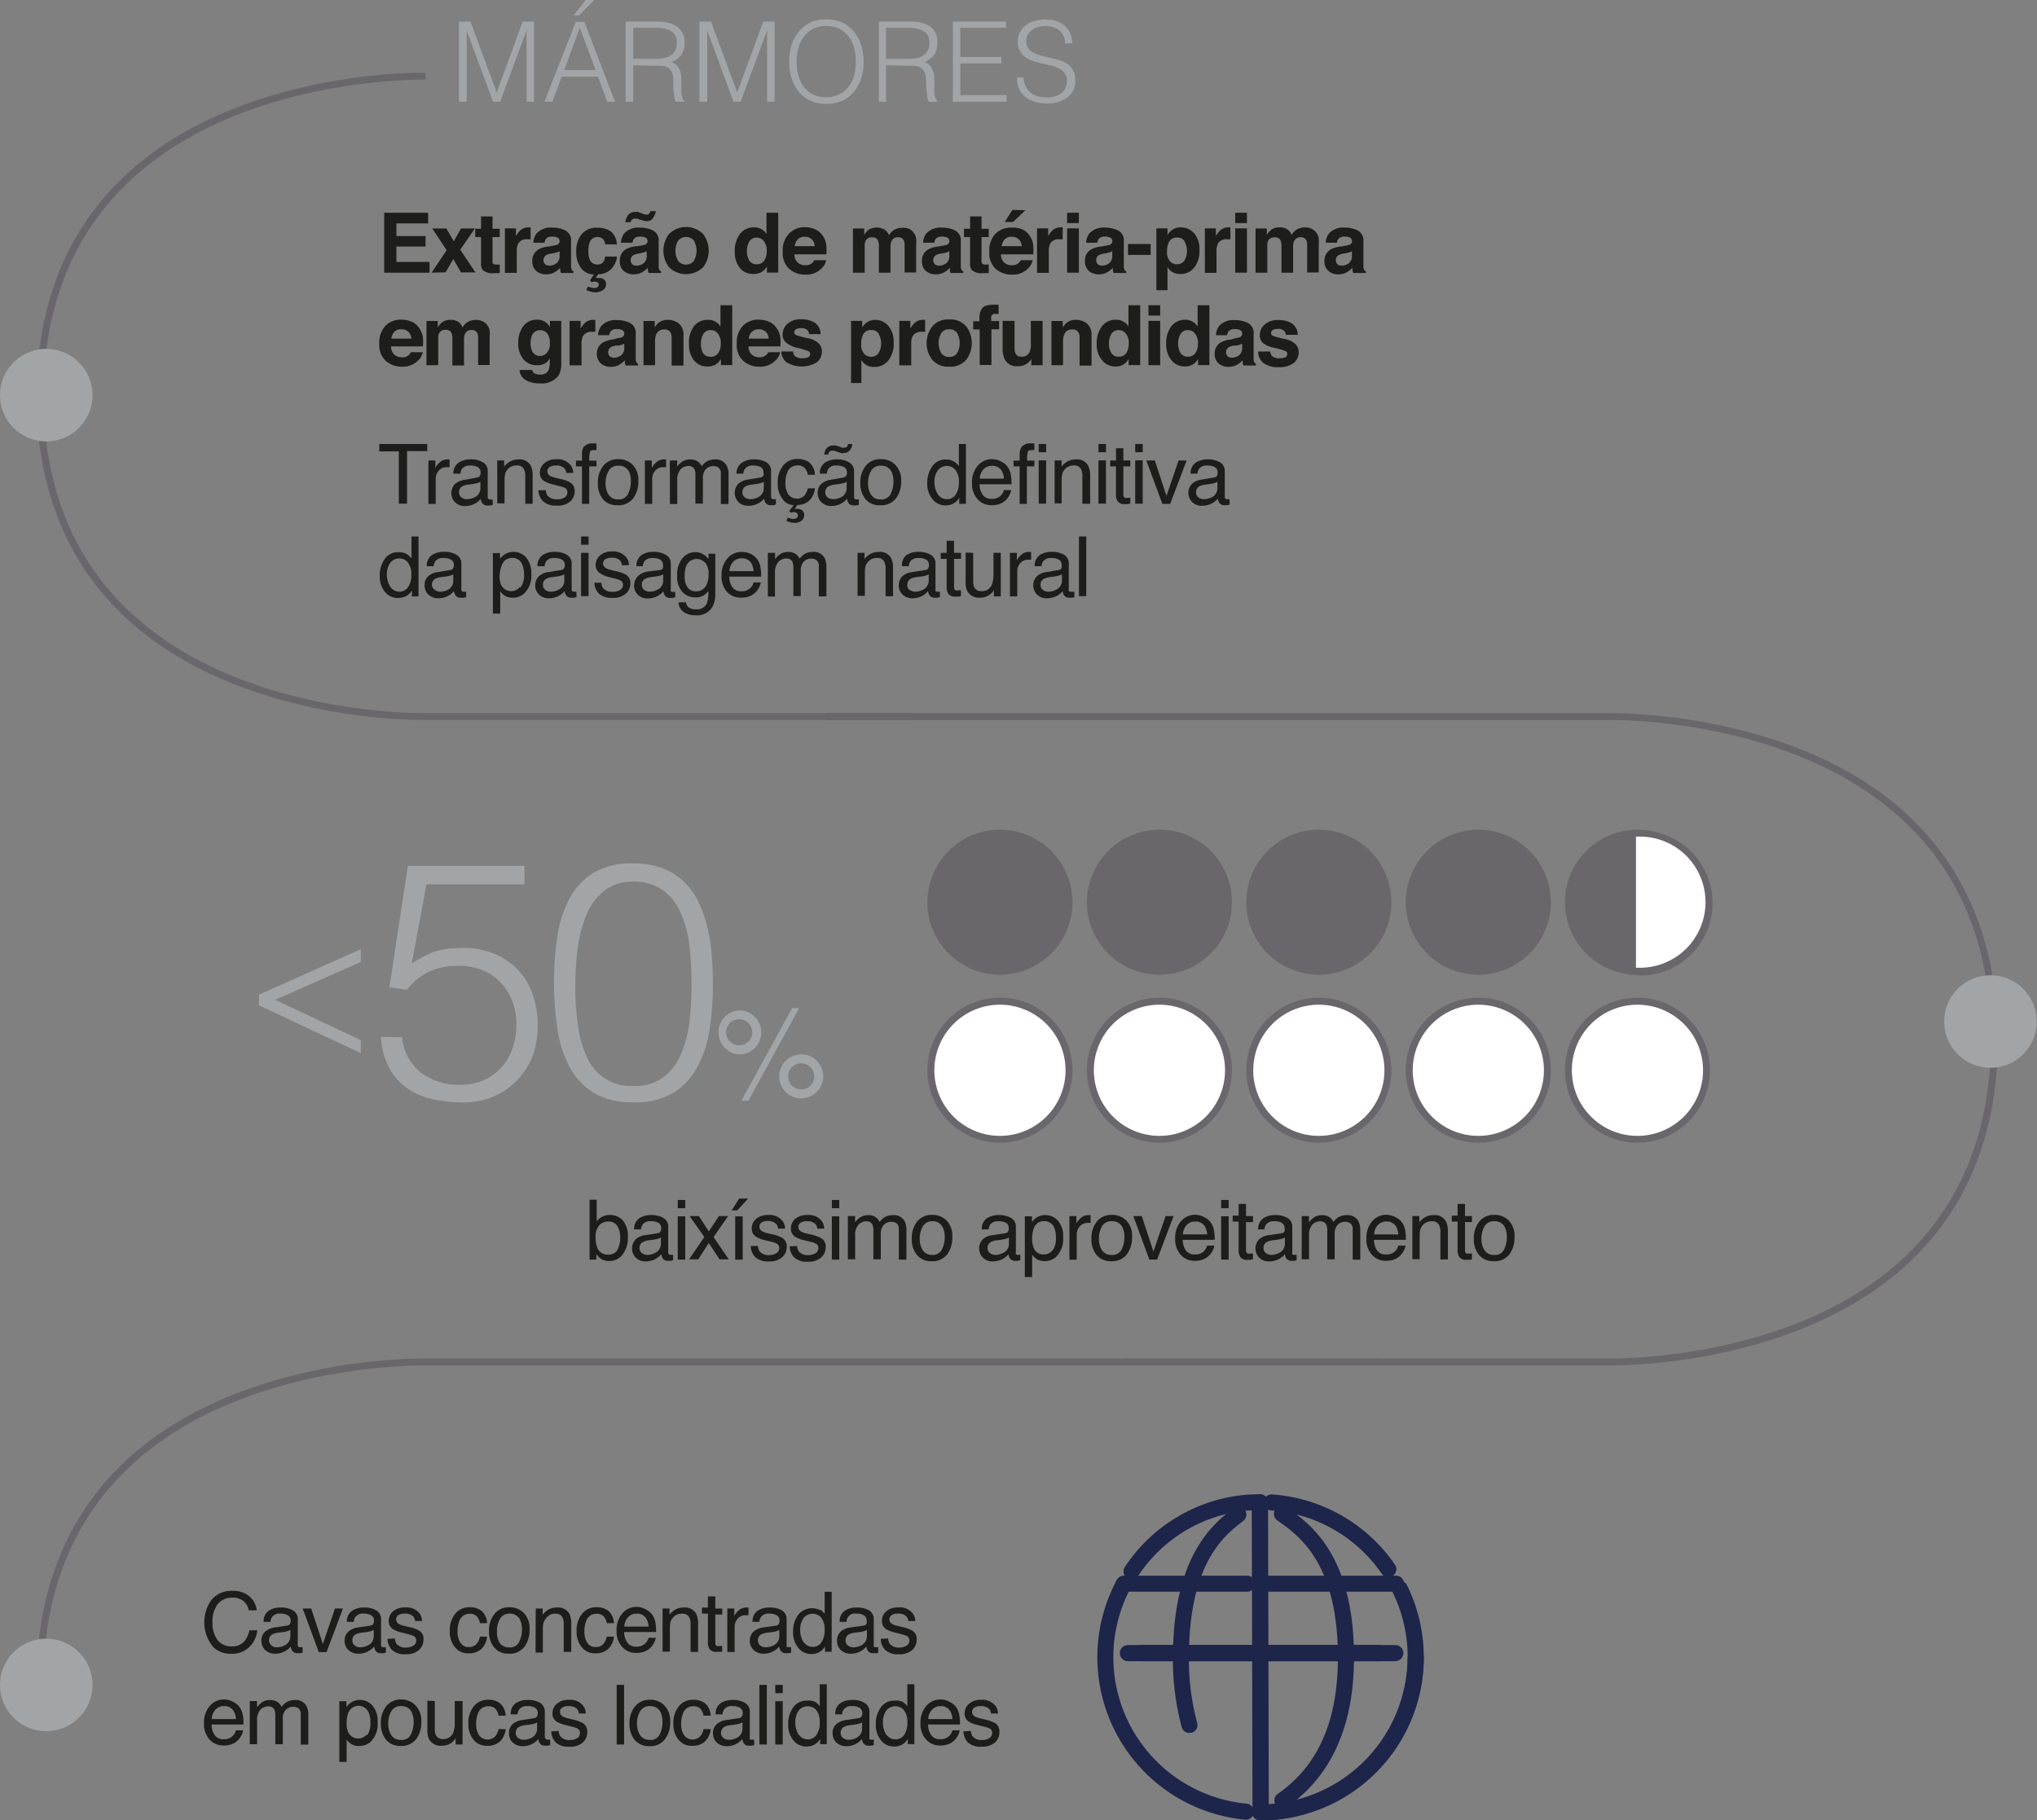<svg xmlns="http://www.w3.org/2000/svg" viewBox="0 0 220.19 196.8"><rect x="0" y="0" width="220.19" height="196.8" fill="#808080" stroke="none"/><defs><style>.cls-1{fill:#69676c;}.cls-2{fill:#a1a5a7;}.cls-3{fill:#1d1d1b;}.cls-4{fill:#fff;}.cls-5{fill:#1e254b;}</style></defs><g id="Camada_2" data-name="Camada 2"><g id="Camada_1-2" data-name="Camada 1"><path class="cls-1" d="M177,105a7.47,7.47,0,1,0-7.46-7.46A7.47,7.47,0,0,0,177,105"/><path class="cls-1" d="M177,105.38a7.84,7.84,0,1,1,7.84-7.83A7.84,7.84,0,0,1,177,105.38Zm0-14.92a7.09,7.09,0,1,0,7.09,7.09A7.1,7.1,0,0,0,177,90.46Z"/><path class="cls-2" d="M49.61,11V2.34h1.25L53.69,10h0L56.5,2.34h1.23V11h-.81V3.28h0L54.06,11h-.77l-2.84-7.7h0V11Z"/><path class="cls-2" d="M58.85,11l3.39-8.64h.93L66.48,11h-.84l-1-2.71H60.71l-1,2.71ZM61,7.57h3.39L62.67,3Zm1-5.9L63.31,0h.92L62.59,1.67Z"/><path class="cls-2" d="M68.45,7.06V11h-.82V2.34H71a3.81,3.81,0,0,1,2.18.53A2,2,0,0,1,74,4.61a2.32,2.32,0,0,1-.33,1.29,2.55,2.55,0,0,1-1.08.82,1.38,1.38,0,0,1,.6.38,1.94,1.94,0,0,1,.33.58,3,3,0,0,1,.13.68c0,.24,0,.48,0,.7s0,.6,0,.82a4.41,4.41,0,0,0,.07.52,1.21,1.21,0,0,0,.1.32.45.45,0,0,0,.15.18V11h-.91a1.58,1.58,0,0,1-.18-.6c0-.26-.07-.52-.09-.8s0-.56,0-.82,0-.48-.07-.65a1.37,1.37,0,0,0-.23-.56,1.05,1.05,0,0,0-.39-.31,1.68,1.68,0,0,0-.51-.15,5.63,5.63,0,0,0-.58,0ZM71,6.36a3.3,3.3,0,0,0,.85-.1,1.91,1.91,0,0,0,.68-.3A1.48,1.48,0,0,0,73,5.42a1.67,1.67,0,0,0,.17-.78A1.57,1.57,0,0,0,73,3.85a1.28,1.28,0,0,0-.46-.49,2,2,0,0,0-.68-.25A4,4,0,0,0,71,3H68.45V6.36Z"/><path class="cls-2" d="M75.61,11V2.34h1.25L79.69,10h0L82.5,2.34h1.23V11h-.81V3.28h0L80.06,11h-.77l-2.84-7.7h0V11Z"/><path class="cls-2" d="M85.31,6.67a6,6,0,0,1,.25-1.77,4.28,4.28,0,0,1,.77-1.45,3.62,3.62,0,0,1,1.24-1,3.92,3.92,0,0,1,1.72-.36,4.11,4.11,0,0,1,1.77.36,3.5,3.5,0,0,1,1.27,1,4.11,4.11,0,0,1,.77,1.45,6.08,6.08,0,0,1,.26,1.78,5.9,5.9,0,0,1-.26,1.76,4.31,4.31,0,0,1-.76,1.44,3.7,3.7,0,0,1-1.26,1,4.46,4.46,0,0,1-3.51,0,3.7,3.7,0,0,1-1.26-1,4.29,4.29,0,0,1-.75-1.44A5.9,5.9,0,0,1,85.31,6.67Zm4,3.84a3,3,0,0,0,1.44-.32,2.83,2.83,0,0,0,1-.84,3.68,3.68,0,0,0,.58-1.23,5.7,5.7,0,0,0,.18-1.45,5.31,5.31,0,0,0-.22-1.61,3.54,3.54,0,0,0-.64-1.22,2.76,2.76,0,0,0-1-.77,3.42,3.42,0,0,0-1.35-.26,3,3,0,0,0-1.43.32,3,3,0,0,0-1,.86,3.65,3.65,0,0,0-.57,1.23,5.34,5.34,0,0,0-.19,1.45,5.49,5.49,0,0,0,.19,1.47,3.52,3.52,0,0,0,.57,1.22,2.92,2.92,0,0,0,1,.84A3.12,3.12,0,0,0,89.34,10.51Z"/><path class="cls-2" d="M95.78,7.06V11H95V2.34h3.38a3.79,3.79,0,0,1,2.18.53,2,2,0,0,1,.76,1.74A2.24,2.24,0,0,1,101,5.9a2.51,2.51,0,0,1-1.07.82,1.51,1.51,0,0,1,.6.38,1.73,1.73,0,0,1,.32.58,3,3,0,0,1,.14.68c0,.24,0,.48,0,.7s0,.6,0,.82,0,.39.07.52a1.17,1.17,0,0,0,.11.32.44.44,0,0,0,.14.18V11h-.9a1.57,1.57,0,0,1-.19-.6c0-.26-.06-.52-.08-.8s0-.56-.05-.82a5,5,0,0,0-.06-.65,1.38,1.38,0,0,0-.24-.56,1.05,1.05,0,0,0-.39-.31,1.6,1.6,0,0,0-.51-.15,5.49,5.49,0,0,0-.58,0Zm2.55-.7a3.22,3.22,0,0,0,.84-.1,1.83,1.83,0,0,0,.68-.3,1.61,1.61,0,0,0,.46-.54,1.67,1.67,0,0,0,.16-.78,1.57,1.57,0,0,0-.17-.79,1.3,1.3,0,0,0-.47-.49,2,2,0,0,0-.67-.25A4,4,0,0,0,98.37,3H95.78V6.36Z"/><path class="cls-2" d="M103,11V2.34h5.75V3H103.8V6.16h4.45v.69H103.8v3.43h5V11Z"/><path class="cls-2" d="M110.65,8.4a2.56,2.56,0,0,0,.26,1,1.92,1.92,0,0,0,.54.65,2.15,2.15,0,0,0,.76.37,3.93,3.93,0,0,0,.92.11,3.26,3.26,0,0,0,1-.14,1.93,1.93,0,0,0,.68-.39,1.53,1.53,0,0,0,.39-.57,1.8,1.8,0,0,0,.13-.69,1.36,1.36,0,0,0-.23-.81,1.72,1.72,0,0,0-.59-.51,4,4,0,0,0-.84-.32l-1-.23c-.34-.08-.66-.17-1-.27a3.67,3.67,0,0,1-.84-.42,2.15,2.15,0,0,1-.59-.68,2.2,2.2,0,0,1-.23-1.05,2,2,0,0,1,.19-.87,2.17,2.17,0,0,1,.55-.74,2.64,2.64,0,0,1,.92-.52A4.09,4.09,0,0,1,113,2.11a3.58,3.58,0,0,1,1.28.21,2.53,2.53,0,0,1,.9.55,2.29,2.29,0,0,1,.54.83,2.72,2.72,0,0,1,.18,1h-.78a1.87,1.87,0,0,0-.17-.85,1.62,1.62,0,0,0-.47-.59,2,2,0,0,0-.69-.33,2.6,2.6,0,0,0-.79-.11,2.88,2.88,0,0,0-1,.17,2,2,0,0,0-.68.45,1.64,1.64,0,0,0-.35.61,1.56,1.56,0,0,0,0,.68,1.22,1.22,0,0,0,.33.67,2.25,2.25,0,0,0,.65.41,5,5,0,0,0,.85.27l.94.21q.48.12.93.27a3.19,3.19,0,0,1,.8.42,2,2,0,0,1,.56.68,2.29,2.29,0,0,1,.21,1,2.25,2.25,0,0,1-.83,1.86,3.65,3.65,0,0,1-2.33.66,4.2,4.2,0,0,1-1.25-.18,2.76,2.76,0,0,1-1-.52,2.52,2.52,0,0,1-.66-.88,3.1,3.1,0,0,1-.23-1.23Z"/><path class="cls-3" d="M27,172.62a2.28,2.28,0,0,1,.75,1.47h-.86a1.75,1.75,0,0,0-.57-1,1.87,1.87,0,0,0-1.22-.37,2,2,0,0,0-1.54.67,3.09,3.09,0,0,0-.59,2.06,3,3,0,0,0,.53,1.84,1.86,1.86,0,0,0,1.58.7,1.67,1.67,0,0,0,1.48-.74,3,3,0,0,0,.4-1h.85a2.93,2.93,0,0,1-.76,1.71,2.65,2.65,0,0,1-2.07.83,2.71,2.71,0,0,1-1.89-.68,4.17,4.17,0,0,1-.25-5.12,2.75,2.75,0,0,1,2.25-1A2.67,2.67,0,0,1,27,172.62Z"/><path class="cls-3" d="M31,175.75a.43.43,0,0,0,.36-.22.66.66,0,0,0,.06-.31.63.63,0,0,0-.29-.58,1.48,1.48,0,0,0-.83-.19,1,1,0,0,0-.87.34,1,1,0,0,0-.19.55h-.74a1.34,1.34,0,0,1,.56-1.21,2.29,2.29,0,0,1,1.26-.34,2.55,2.55,0,0,1,1.35.31,1.09,1.09,0,0,1,.52,1v2.71a.27.27,0,0,0,.05.19c0,.06.1.08.21.08h.12l.14,0v.59a1.59,1.59,0,0,1-.28.06l-.27,0a.65.65,0,0,1-.59-.29,1.34,1.34,0,0,1-.14-.44,2,2,0,0,1-.69.55,2.08,2.08,0,0,1-1,.23,1.52,1.52,0,0,1-1.07-.39,1.36,1.36,0,0,1-.41-1,1.26,1.26,0,0,1,.41-1,1.94,1.94,0,0,1,1.07-.45Zm-1.67,2.14a.91.91,0,0,0,.6.2,1.77,1.77,0,0,0,.8-.19,1.09,1.09,0,0,0,.66-1.05v-.64a1.29,1.29,0,0,1-.37.15,1.8,1.8,0,0,1-.45.09l-.48.06a1.91,1.91,0,0,0-.64.18.7.7,0,0,0-.37.66A.67.67,0,0,0,29.37,177.89Z"/><path class="cls-3" d="M33.64,173.9l1.26,3.83,1.31-3.83h.86l-1.77,4.71h-.84l-1.74-4.71Z"/><path class="cls-3" d="M40,175.75a.43.43,0,0,0,.37-.22.83.83,0,0,0,.05-.31.61.61,0,0,0-.29-.58,1.44,1.44,0,0,0-.82-.19,1,1,0,0,0-.88.34,1,1,0,0,0-.19.55H37.5a1.37,1.37,0,0,1,.57-1.21,2.29,2.29,0,0,1,1.26-.34,2.59,2.59,0,0,1,1.35.31,1.08,1.08,0,0,1,.51,1v2.71a.33.33,0,0,0,.05.19c0,.06.11.08.21.08h.12l.14,0v.59a1.42,1.42,0,0,1-.28.06l-.26,0a.65.65,0,0,1-.59-.29,1.14,1.14,0,0,1-.14-.44,1.91,1.91,0,0,1-.7.55,2.06,2.06,0,0,1-1,.23,1.48,1.48,0,0,1-1.07-.39,1.33,1.33,0,0,1-.42-1,1.29,1.29,0,0,1,.41-1,2,2,0,0,1,1.07-.45Zm-1.66,2.14a.88.88,0,0,0,.59.2,1.78,1.78,0,0,0,.81-.19,1.09,1.09,0,0,0,.66-1.05v-.64a1.42,1.42,0,0,1-.37.15,2,2,0,0,1-.45.09l-.48.06a2,2,0,0,0-.65.18.71.71,0,0,0-.36.66A.64.64,0,0,0,38.34,177.89Z"/><path class="cls-3" d="M42.69,177.13a1.22,1.22,0,0,0,.19.61,1.27,1.27,0,0,0,1,.38,1.67,1.67,0,0,0,.78-.19.64.64,0,0,0,.33-.59.51.51,0,0,0-.27-.47,3.81,3.81,0,0,0-.68-.22l-.62-.16a3.09,3.09,0,0,1-.89-.33,1,1,0,0,1-.51-.89,1.37,1.37,0,0,1,.48-1.08,1.89,1.89,0,0,1,1.29-.41,1.8,1.8,0,0,1,1.54.62,1.36,1.36,0,0,1,.28.85h-.74a.92.92,0,0,0-.19-.48,1.21,1.21,0,0,0-.95-.32,1.18,1.18,0,0,0-.68.17.56.56,0,0,0-.23.46.55.55,0,0,0,.31.49,1.71,1.71,0,0,0,.51.19l.53.13a4,4,0,0,1,1.14.4,1,1,0,0,1,.46,1,1.47,1.47,0,0,1-.48,1.09,2,2,0,0,1-1.45.46,2,2,0,0,1-1.49-.48,1.8,1.8,0,0,1-.46-1.18Z"/><path class="cls-3" d="M52.05,174.15a1.87,1.87,0,0,1,.6,1.33h-.77a1.49,1.49,0,0,0-.32-.72,1,1,0,0,0-.81-.29,1.12,1.12,0,0,0-1.08.74,2.93,2.93,0,0,0-.21,1.18,2.21,2.21,0,0,0,.3,1.19,1,1,0,0,0,.94.48,1,1,0,0,0,.78-.3,1.62,1.62,0,0,0,.4-.82h.77a2.1,2.1,0,0,1-.66,1.37,2,2,0,0,1-1.35.43,1.78,1.78,0,0,1-1.47-.67,2.56,2.56,0,0,1-.55-1.69,2.86,2.86,0,0,1,.6-1.93,1.94,1.94,0,0,1,1.53-.69A2.07,2.07,0,0,1,52.05,174.15Z"/><path class="cls-3" d="M56.61,174.37a2.36,2.36,0,0,1,.63,1.78,3,3,0,0,1-.55,1.88,2,2,0,0,1-1.72.75,1.93,1.93,0,0,1-1.54-.66,2.61,2.61,0,0,1-.57-1.76,2.8,2.8,0,0,1,.6-1.89,2,2,0,0,1,1.62-.71A2.15,2.15,0,0,1,56.61,174.37Zm-.49,3.13a2.91,2.91,0,0,0,.3-1.32,2.42,2.42,0,0,0-.21-1.08,1.21,1.21,0,0,0-1.16-.65,1.13,1.13,0,0,0-1,.56,2.55,2.55,0,0,0-.33,1.33A2.27,2.27,0,0,0,54,177.6a1.17,1.17,0,0,0,1,.5A1.08,1.08,0,0,0,56.12,177.5Z"/><path class="cls-3" d="M57.91,173.9h.75v.67a2.15,2.15,0,0,1,.71-.6,1.9,1.9,0,0,1,.83-.18,1.39,1.39,0,0,1,1.36.7,2.65,2.65,0,0,1,.19,1.1v3h-.81v-3a1.64,1.64,0,0,0-.12-.69.77.77,0,0,0-.77-.44,1.54,1.54,0,0,0-.46.05A1.22,1.22,0,0,0,59,175a1.2,1.2,0,0,0-.26.48,3.22,3.22,0,0,0-.06.71v2.47h-.79Z"/><path class="cls-3" d="M65.76,174.15a1.87,1.87,0,0,1,.6,1.33h-.77a1.49,1.49,0,0,0-.32-.72,1,1,0,0,0-.81-.29,1.12,1.12,0,0,0-1.08.74,2.93,2.93,0,0,0-.21,1.18,2.21,2.21,0,0,0,.3,1.19,1,1,0,0,0,.94.48,1,1,0,0,0,.78-.3,1.71,1.71,0,0,0,.4-.82h.77a2.1,2.1,0,0,1-.66,1.37,2,2,0,0,1-1.35.43,1.78,1.78,0,0,1-1.47-.67,2.56,2.56,0,0,1-.55-1.69,2.86,2.86,0,0,1,.6-1.93,1.94,1.94,0,0,1,1.53-.69A2.07,2.07,0,0,1,65.76,174.15Z"/><path class="cls-3" d="M69.82,174a1.79,1.79,0,0,1,.71.61,2,2,0,0,1,.32.83,5.21,5.21,0,0,1,.07,1H67.47a2,2,0,0,0,.34,1.14,1.14,1.14,0,0,0,1,.44,1.29,1.29,0,0,0,1-.41,1.41,1.41,0,0,0,.3-.55h.78a1.87,1.87,0,0,1-.21.58,1.91,1.91,0,0,1-.39.52,1.87,1.87,0,0,1-.89.47,2.59,2.59,0,0,1-.65.07,2,2,0,0,1-1.49-.64,2.5,2.5,0,0,1-.61-1.79,2.71,2.71,0,0,1,.62-1.84,2,2,0,0,1,1.61-.71A2.14,2.14,0,0,1,69.82,174Zm.29,1.85a1.9,1.9,0,0,0-.23-.82,1.12,1.12,0,0,0-1.08-.58,1.21,1.21,0,0,0-.92.4,1.53,1.53,0,0,0-.39,1Z"/><path class="cls-3" d="M71.62,173.9h.75v.67a2.15,2.15,0,0,1,.71-.6,1.9,1.9,0,0,1,.83-.18,1.39,1.39,0,0,1,1.36.7,2.65,2.65,0,0,1,.19,1.1v3h-.81v-3a1.64,1.64,0,0,0-.12-.69.77.77,0,0,0-.77-.44,1.54,1.54,0,0,0-.46.05,1.22,1.22,0,0,0-.57.39,1.2,1.2,0,0,0-.26.48,3.22,3.22,0,0,0-.06.71v2.47h-.79Z"/><path class="cls-3" d="M76.52,172.59h.8v1.31h.75v.65h-.75v3.07a.34.34,0,0,0,.16.33.8.8,0,0,0,.31,0h.28v.63l-.29,0-.31,0a.88.88,0,0,1-.76-.28,1.29,1.29,0,0,1-.19-.74v-3.11h-.64v-.65h.64Z"/><path class="cls-3" d="M78.62,173.9h.75v.81a1.78,1.78,0,0,1,.45-.58,1.21,1.21,0,0,1,.83-.34h.08l.18,0v.83l-.13,0h-.13a1.14,1.14,0,0,0-.92.38,1.37,1.37,0,0,0-.32.89v2.71h-.79Z"/><path class="cls-3" d="M83.85,175.75a.43.43,0,0,0,.36-.22.67.67,0,0,0,.05-.31.63.63,0,0,0-.28-.58,1.5,1.5,0,0,0-.83-.19,1,1,0,0,0-.88.34,1.14,1.14,0,0,0-.19.55h-.73a1.34,1.34,0,0,1,.56-1.21,2.29,2.29,0,0,1,1.26-.34,2.59,2.59,0,0,1,1.35.31,1.08,1.08,0,0,1,.51,1v2.71a.33.33,0,0,0,0,.19c0,.06.11.08.22.08h.12l.14,0v.59a1.66,1.66,0,0,1-.29.06l-.26,0a.65.65,0,0,1-.59-.29,1.14,1.14,0,0,1-.14-.44,2,2,0,0,1-.69.55,2.1,2.1,0,0,1-1,.23,1.5,1.5,0,0,1-1.07-.39,1.33,1.33,0,0,1-.42-1,1.29,1.29,0,0,1,.41-1,2,2,0,0,1,1.08-.45Zm-1.67,2.14a.9.9,0,0,0,.59.2,1.78,1.78,0,0,0,.81-.19,1.09,1.09,0,0,0,.66-1.05v-.64a1.29,1.29,0,0,1-.37.15,1.8,1.8,0,0,1-.45.09l-.48.06a1.84,1.84,0,0,0-.64.18.7.7,0,0,0-.37.66A.64.64,0,0,0,82.18,177.89Z"/><path class="cls-3" d="M88.66,174a2.29,2.29,0,0,1,.48.47v-2.38h.76v6.48h-.72V178a1.7,1.7,0,0,1-.65.63,1.86,1.86,0,0,1-.87.19,1.77,1.77,0,0,1-1.36-.66,2.61,2.61,0,0,1-.57-1.76,3,3,0,0,1,.52-1.78,1.91,1.91,0,0,1,2.41-.53Zm-1.78,3.53a1.14,1.14,0,0,0,1,.51,1.05,1.05,0,0,0,.9-.47,2.2,2.2,0,0,0,.36-1.36,2,2,0,0,0-.37-1.32,1.14,1.14,0,0,0-.9-.42,1.2,1.2,0,0,0-1,.45,2.11,2.11,0,0,0-.37,1.35A2.36,2.36,0,0,0,86.88,177.57Z"/><path class="cls-3" d="M93.32,175.75a.43.43,0,0,0,.36-.22.67.67,0,0,0,0-.31.63.63,0,0,0-.28-.58,1.5,1.5,0,0,0-.83-.19.89.89,0,0,0-1.06.89h-.74a1.34,1.34,0,0,1,.56-1.21,2.29,2.29,0,0,1,1.26-.34,2.59,2.59,0,0,1,1.35.31,1.08,1.08,0,0,1,.51,1v2.71a.33.33,0,0,0,0,.19c0,.06.11.08.22.08h.12l.14,0v.59a1.8,1.8,0,0,1-.28.06l-.27,0a.65.65,0,0,1-.59-.29,1.14,1.14,0,0,1-.14-.44,2,2,0,0,1-.69.55,2.1,2.1,0,0,1-1,.23,1.5,1.5,0,0,1-1.07-.39,1.32,1.32,0,0,1-.41-1,1.28,1.28,0,0,1,.4-1,2,2,0,0,1,1.08-.45Zm-1.67,2.14a.91.91,0,0,0,.6.2,1.77,1.77,0,0,0,.8-.19,1.09,1.09,0,0,0,.66-1.05v-.64a1.29,1.29,0,0,1-.37.15,1.8,1.8,0,0,1-.45.09l-.48.06a1.91,1.91,0,0,0-.64.18.7.7,0,0,0-.37.66A.64.64,0,0,0,91.65,177.89Z"/><path class="cls-3" d="M96,177.13a1.13,1.13,0,0,0,.2.61,1.25,1.25,0,0,0,1,.38,1.6,1.6,0,0,0,.77-.19.64.64,0,0,0,.33-.59.51.51,0,0,0-.27-.47,3.92,3.92,0,0,0-.67-.22l-.63-.16a3.22,3.22,0,0,1-.89-.33,1,1,0,0,1-.51-.89,1.37,1.37,0,0,1,.48-1.08,1.91,1.91,0,0,1,1.3-.41,1.77,1.77,0,0,1,1.53.62,1.37,1.37,0,0,1,.29.85h-.75a.84.84,0,0,0-.19-.48,1.2,1.2,0,0,0-.94-.32,1.15,1.15,0,0,0-.68.17.54.54,0,0,0-.23.46.56.56,0,0,0,.3.49,1.79,1.79,0,0,0,.52.19l.52.13a4,4,0,0,1,1.14.4,1.06,1.06,0,0,1,.47,1,1.47,1.47,0,0,1-.48,1.09,2,2,0,0,1-1.45.46,1.94,1.94,0,0,1-1.49-.48,1.81,1.81,0,0,1-.47-1.18Z"/><path class="cls-3" d="M25.22,184a1.79,1.79,0,0,1,.71.61,2,2,0,0,1,.32.83,5.09,5.09,0,0,1,.07,1H22.87a2.06,2.06,0,0,0,.34,1.15,1.14,1.14,0,0,0,1,.44,1.29,1.29,0,0,0,1-.41,1.41,1.41,0,0,0,.3-.55h.77a1.6,1.6,0,0,1-.2.58,2.14,2.14,0,0,1-.39.52,1.87,1.87,0,0,1-.89.47,2.59,2.59,0,0,1-.65.07,2,2,0,0,1-1.49-.64,2.5,2.5,0,0,1-.61-1.79,2.71,2.71,0,0,1,.62-1.84,2,2,0,0,1,1.61-.71A2.14,2.14,0,0,1,25.22,184Zm.29,1.85a2,2,0,0,0-.23-.83,1.13,1.13,0,0,0-1.08-.57,1.19,1.19,0,0,0-.92.4,1.53,1.53,0,0,0-.39,1Z"/><path class="cls-3" d="M27,183.9h.78v.67a3,3,0,0,1,.51-.51,1.53,1.53,0,0,1,.89-.27,1.43,1.43,0,0,1,.91.28,1.51,1.51,0,0,1,.35.47,1.57,1.57,0,0,1,.62-.56,1.63,1.63,0,0,1,.8-.19,1.31,1.31,0,0,1,1.29.69,2.27,2.27,0,0,1,.18,1v3.13h-.82v-3.26a.78.78,0,0,0-.23-.65.93.93,0,0,0-.58-.18,1.14,1.14,0,0,0-.8.32,1.36,1.36,0,0,0-.33,1v2.73h-.81v-3.07a1.72,1.72,0,0,0-.11-.7.69.69,0,0,0-.67-.32,1.16,1.16,0,0,0-.82.34,1.72,1.72,0,0,0-.37,1.26v2.49H27Z"/><path class="cls-3" d="M36.68,183.92h.77v.62a2,2,0,0,1,.52-.49,1.62,1.62,0,0,1,.94-.27,1.79,1.79,0,0,1,1.36.62,2.52,2.52,0,0,1,.55,1.75,2.69,2.69,0,0,1-.8,2.2,1.87,1.87,0,0,1-1.19.41,1.57,1.57,0,0,1-.89-.23,2.12,2.12,0,0,1-.47-.45v2.4h-.79Zm3,3.69a2.24,2.24,0,0,0,.36-1.39,2.54,2.54,0,0,0-.16-1,1.19,1.19,0,0,0-2.25,0,3.24,3.24,0,0,0-.16,1.12,2.3,2.3,0,0,0,.16.92,1.2,1.2,0,0,0,2,.27Z"/><path class="cls-3" d="M44.91,184.37a2.36,2.36,0,0,1,.63,1.78A3,3,0,0,1,45,188a2,2,0,0,1-1.72.75,1.93,1.93,0,0,1-1.54-.66,2.61,2.61,0,0,1-.57-1.77,2.77,2.77,0,0,1,.6-1.88,2,2,0,0,1,1.61-.71A2.11,2.11,0,0,1,44.91,184.37Zm-.49,3.13a2.9,2.9,0,0,0,.29-1.32,2.42,2.42,0,0,0-.21-1.08,1.18,1.18,0,0,0-1.15-.65,1.13,1.13,0,0,0-1.05.56,2.52,2.52,0,0,0-.33,1.33,2.22,2.22,0,0,0,.33,1.25,1.15,1.15,0,0,0,1,.51A1.08,1.08,0,0,0,44.42,187.5Z"/><path class="cls-3" d="M47,183.9V187a1.26,1.26,0,0,0,.12.59.79.79,0,0,0,.78.42A1.12,1.12,0,0,0,49,187.3a3,3,0,0,0,.16-1.09V183.9H50v4.7h-.75v-.69a1.52,1.52,0,0,1-.38.45,1.66,1.66,0,0,1-1.1.37,1.41,1.41,0,0,1-1.37-.67,2,2,0,0,1-.2-1v-3.2Z"/><path class="cls-3" d="M54.06,184.15a1.87,1.87,0,0,1,.6,1.33h-.77a1.49,1.49,0,0,0-.32-.72,1,1,0,0,0-.81-.29,1.12,1.12,0,0,0-1.08.74,2.93,2.93,0,0,0-.21,1.18,2.21,2.21,0,0,0,.3,1.19,1.16,1.16,0,0,0,1.72.18,1.71,1.71,0,0,0,.4-.82h.77a2.1,2.1,0,0,1-.66,1.37,2,2,0,0,1-1.35.43,1.78,1.78,0,0,1-1.47-.67,2.56,2.56,0,0,1-.55-1.69,2.86,2.86,0,0,1,.6-1.93,1.94,1.94,0,0,1,1.53-.69A2.07,2.07,0,0,1,54.06,184.15Z"/><path class="cls-3" d="M57.71,185.75a.41.41,0,0,0,.36-.23.61.61,0,0,0,.06-.3.66.66,0,0,0-.29-.59,1.57,1.57,0,0,0-.83-.18,1,1,0,0,0-.88.34,1.14,1.14,0,0,0-.18.55h-.74a1.37,1.37,0,0,1,.56-1.22,2.37,2.37,0,0,1,1.26-.34,2.59,2.59,0,0,1,1.35.32,1.08,1.08,0,0,1,.51,1v2.71A.29.29,0,0,0,59,188a.23.23,0,0,0,.21.08h.12l.14,0v.59l-.28.06-.27,0a.65.65,0,0,1-.59-.29,1.14,1.14,0,0,1-.14-.44,2,2,0,0,1-.69.55,2.1,2.1,0,0,1-1,.23,1.5,1.5,0,0,1-1.07-.39,1.32,1.32,0,0,1-.41-1,1.3,1.3,0,0,1,.4-1,2,2,0,0,1,1.08-.44ZM56,187.89a1,1,0,0,0,.6.2,1.77,1.77,0,0,0,.8-.19,1.1,1.1,0,0,0,.66-1.05v-.64a1.29,1.29,0,0,1-.37.15,3.58,3.58,0,0,1-.45.09l-.48.06a1.91,1.91,0,0,0-.64.18.7.7,0,0,0-.37.66A.67.67,0,0,0,56,187.89Z"/><path class="cls-3" d="M60.39,187.13a1.09,1.09,0,0,0,.2.6,1.23,1.23,0,0,0,1,.39,1.6,1.6,0,0,0,.77-.19.64.64,0,0,0,.33-.59.52.52,0,0,0-.26-.47,3.33,3.33,0,0,0-.68-.22l-.63-.16a3.22,3.22,0,0,1-.89-.33,1,1,0,0,1-.51-.89,1.34,1.34,0,0,1,.48-1.08,1.92,1.92,0,0,1,1.3-.42,1.78,1.78,0,0,1,1.53.63,1.37,1.37,0,0,1,.29.85h-.75a.9.9,0,0,0-.19-.49,1.23,1.23,0,0,0-.94-.31,1.15,1.15,0,0,0-.68.17.54.54,0,0,0-.23.46.57.57,0,0,0,.3.49,1.79,1.79,0,0,0,.52.19l.52.13a4,4,0,0,1,1.14.4,1.06,1.06,0,0,1,.47,1,1.47,1.47,0,0,1-.48,1.09,2,2,0,0,1-1.45.45,1.94,1.94,0,0,1-1.49-.47,1.81,1.81,0,0,1-.47-1.18Z"/><path class="cls-3" d="M66.66,182.15h.8v6.45h-.8Z"/><path class="cls-3" d="M71.81,184.37a2.36,2.36,0,0,1,.63,1.78,3,3,0,0,1-.56,1.88,2,2,0,0,1-1.71.75,2,2,0,0,1-1.55-.66,2.61,2.61,0,0,1-.57-1.77,2.77,2.77,0,0,1,.6-1.88,2,2,0,0,1,1.62-.71A2.11,2.11,0,0,1,71.81,184.37Zm-.49,3.13a3,3,0,0,0,.29-1.32,2.42,2.42,0,0,0-.21-1.08,1.19,1.19,0,0,0-1.15-.65,1.15,1.15,0,0,0-1.06.56,2.52,2.52,0,0,0-.33,1.33,2.22,2.22,0,0,0,.33,1.25,1.16,1.16,0,0,0,1,.51A1.1,1.1,0,0,0,71.32,187.5Z"/><path class="cls-3" d="M76.22,184.15a1.87,1.87,0,0,1,.6,1.33h-.77a1.49,1.49,0,0,0-.32-.72,1,1,0,0,0-.81-.29,1.12,1.12,0,0,0-1.08.74,2.93,2.93,0,0,0-.21,1.18,2.21,2.21,0,0,0,.3,1.19,1.16,1.16,0,0,0,1.72.18,1.71,1.71,0,0,0,.4-.82h.77a2.1,2.1,0,0,1-.66,1.37,2,2,0,0,1-1.35.43,1.78,1.78,0,0,1-1.47-.67,2.56,2.56,0,0,1-.55-1.69,2.86,2.86,0,0,1,.6-1.93,1.94,1.94,0,0,1,1.53-.69A2.07,2.07,0,0,1,76.22,184.15Z"/><path class="cls-3" d="M79.86,185.75a.41.41,0,0,0,.36-.23.61.61,0,0,0,.06-.3.66.66,0,0,0-.29-.59,1.56,1.56,0,0,0-.82-.18,1,1,0,0,0-.88.34,1,1,0,0,0-.19.55h-.74a1.37,1.37,0,0,1,.56-1.22,2.42,2.42,0,0,1,1.26-.34,2.54,2.54,0,0,1,1.35.32,1.07,1.07,0,0,1,.52,1v2.71a.29.29,0,0,0,0,.19.23.23,0,0,0,.21.08h.12l.14,0v.59l-.28.06-.27,0a.65.65,0,0,1-.59-.29,1.34,1.34,0,0,1-.14-.44,2,2,0,0,1-.69.55,2.08,2.08,0,0,1-1,.23,1.52,1.52,0,0,1-1.07-.39,1.36,1.36,0,0,1-.41-1,1.28,1.28,0,0,1,.41-1,2,2,0,0,1,1.07-.44Zm-1.67,2.14a1,1,0,0,0,.6.2,1.78,1.78,0,0,0,.81-.19,1.1,1.1,0,0,0,.66-1.05v-.64a1.5,1.5,0,0,1-.38.15,3.58,3.58,0,0,1-.45.09l-.48.06a1.91,1.91,0,0,0-.64.18.72.72,0,0,0-.37.66A.67.67,0,0,0,78.19,187.89Z"/><path class="cls-3" d="M82.09,182.15h.8v6.45h-.8Z"/><path class="cls-3" d="M83.8,182.15h.81v.9H83.8Zm0,1.77h.81v4.68H83.8Z"/><path class="cls-3" d="M88.13,184a2.06,2.06,0,0,1,.48.47v-2.38h.76v6.47h-.71V188a1.79,1.79,0,0,1-.66.63,1.84,1.84,0,0,1-.86.19,1.77,1.77,0,0,1-1.37-.66,2.61,2.61,0,0,1-.57-1.76,3,3,0,0,1,.52-1.78,1.73,1.73,0,0,1,1.5-.76A1.71,1.71,0,0,1,88.13,184Zm-1.78,3.53a1.14,1.14,0,0,0,1,.51,1.08,1.08,0,0,0,.9-.47,2.22,2.22,0,0,0,.36-1.36,2,2,0,0,0-.37-1.32,1.14,1.14,0,0,0-.9-.42,1.2,1.2,0,0,0-1,.45,2.17,2.17,0,0,0-.37,1.35A2.36,2.36,0,0,0,86.35,187.57Z"/><path class="cls-3" d="M92.79,185.75a.41.41,0,0,0,.36-.23.61.61,0,0,0,.06-.3.66.66,0,0,0-.29-.59,1.56,1.56,0,0,0-.82-.18,1,1,0,0,0-.88.34,1,1,0,0,0-.19.55h-.74a1.37,1.37,0,0,1,.56-1.22,2.42,2.42,0,0,1,1.26-.34,2.54,2.54,0,0,1,1.35.32,1.09,1.09,0,0,1,.52,1v2.71a.29.29,0,0,0,0,.19.23.23,0,0,0,.21.08h.12l.14,0v.59l-.28.06-.27,0a.65.65,0,0,1-.59-.29,1.34,1.34,0,0,1-.14-.44,2,2,0,0,1-.69.55,2.08,2.08,0,0,1-1,.23,1.52,1.52,0,0,1-1.07-.39,1.36,1.36,0,0,1-.41-1,1.28,1.28,0,0,1,.41-1,2,2,0,0,1,1.07-.44Zm-1.67,2.14a1,1,0,0,0,.6.2,1.78,1.78,0,0,0,.81-.19,1.1,1.1,0,0,0,.66-1.05v-.64a1.5,1.5,0,0,1-.38.15,3.58,3.58,0,0,1-.45.09l-.48.06a1.91,1.91,0,0,0-.64.18.72.72,0,0,0-.37.66A.67.67,0,0,0,91.12,187.89Z"/><path class="cls-3" d="M97.6,184a2.06,2.06,0,0,1,.48.47v-2.38h.76v6.47h-.71V188a1.79,1.79,0,0,1-.66.63,1.84,1.84,0,0,1-.86.19,1.77,1.77,0,0,1-1.37-.66,2.61,2.61,0,0,1-.57-1.76,3,3,0,0,1,.52-1.78,1.73,1.73,0,0,1,1.5-.76A1.71,1.71,0,0,1,97.6,184Zm-1.78,3.53a1.14,1.14,0,0,0,1,.51,1.11,1.11,0,0,0,.91-.47,2.3,2.3,0,0,0,.35-1.36,2,2,0,0,0-.37-1.32,1.14,1.14,0,0,0-.9-.42,1.21,1.21,0,0,0-1,.45,2.17,2.17,0,0,0-.37,1.35A2.36,2.36,0,0,0,95.82,187.57Z"/><path class="cls-3" d="M102.67,184a1.89,1.89,0,0,1,.72.61,2.11,2.11,0,0,1,.31.83,5.09,5.09,0,0,1,.07,1h-3.45a2.06,2.06,0,0,0,.34,1.15,1.14,1.14,0,0,0,1,.44,1.29,1.29,0,0,0,1-.41,1.41,1.41,0,0,0,.3-.55h.78a1.65,1.65,0,0,1-.21.58,1.91,1.91,0,0,1-.39.52,1.82,1.82,0,0,1-.89.47,2.59,2.59,0,0,1-.65.07,2,2,0,0,1-1.49-.64,2.5,2.5,0,0,1-.61-1.79,2.71,2.71,0,0,1,.62-1.84,2,2,0,0,1,1.61-.71A2.11,2.11,0,0,1,102.67,184Zm.29,1.85a2,2,0,0,0-.23-.83,1.13,1.13,0,0,0-1.08-.57,1.17,1.17,0,0,0-.91.4,1.48,1.48,0,0,0-.4,1Z"/><path class="cls-3" d="M104.94,187.13a1.18,1.18,0,0,0,.2.6,1.24,1.24,0,0,0,1,.39,1.6,1.6,0,0,0,.77-.19.65.65,0,0,0,.34-.59.51.51,0,0,0-.27-.47,3.33,3.33,0,0,0-.68-.22l-.63-.16a3.35,3.35,0,0,1-.89-.33,1,1,0,0,1-.51-.89,1.35,1.35,0,0,1,.49-1.08,1.89,1.89,0,0,1,1.29-.42,1.78,1.78,0,0,1,1.53.63,1.31,1.31,0,0,1,.29.85h-.75a.9.9,0,0,0-.19-.49,1.22,1.22,0,0,0-.94-.31,1.15,1.15,0,0,0-.68.17.56.56,0,0,0,.07.95,1.79,1.79,0,0,0,.52.19l.52.13a4.22,4.22,0,0,1,1.15.4,1.07,1.07,0,0,1,.46,1,1.47,1.47,0,0,1-.48,1.09,2,2,0,0,1-1.45.45,1.94,1.94,0,0,1-1.49-.47,1.81,1.81,0,0,1-.47-1.18Z"/><path class="cls-2" d="M39,112.45v1.41l-11-5.17v-1.16l11-4.91V104l-9.26,4.09Z"/><path class="cls-2" d="M43.47,112.14A5.52,5.52,0,0,0,45.54,116a6.82,6.82,0,0,0,4.19,1.28,6.26,6.26,0,0,0,2.54-.5,5.65,5.65,0,0,0,1.93-1.39,5.93,5.93,0,0,0,1.2-2.05,7.48,7.48,0,0,0,.42-2.54,7.23,7.23,0,0,0-.45-2.59,6.1,6.1,0,0,0-1.26-2,5.51,5.51,0,0,0-2-1.34,7,7,0,0,0-2.61-.46,7.34,7.34,0,0,0-3.1.63A6.45,6.45,0,0,0,44,107l-1.91-.25,2-13.14h12.6v2H46.1l-1.59,8.53c.51-.31,1-.58,1.39-.79a8.24,8.24,0,0,1,1.28-.53,7.34,7.34,0,0,1,1.35-.27c.47,0,1-.07,1.56-.07a8.64,8.64,0,0,1,3.21.58,7.29,7.29,0,0,1,2.55,1.65,7.51,7.51,0,0,1,1.68,2.65,9.94,9.94,0,0,1,.59,3.51,9.14,9.14,0,0,1-.66,3.58A7.94,7.94,0,0,1,55.67,117a7.63,7.63,0,0,1-2.57,1.64,8.36,8.36,0,0,1-3,.55,14.92,14.92,0,0,1-3.36-.36,7.75,7.75,0,0,1-2.76-1.2,6.5,6.5,0,0,1-1.92-2.2,8.06,8.06,0,0,1-.88-3.33Z"/><path class="cls-2" d="M68.49,93.35a8.58,8.58,0,0,1,3.24.56,6.71,6.71,0,0,1,2.32,1.53,7.87,7.87,0,0,1,1.55,2.27,13.67,13.67,0,0,1,.92,2.75,20.78,20.78,0,0,1,.43,3c.07,1,.11,2,.11,3a31.12,31.12,0,0,1-.36,4.82,12.41,12.41,0,0,1-1.32,4.07,7.35,7.35,0,0,1-2.61,2.81,7.87,7.87,0,0,1-4.28,1,8,8,0,0,1-4.3-1,7.39,7.39,0,0,1-2.63-2.83,12.36,12.36,0,0,1-1.31-4.14,33,33,0,0,1-.36-5,33.31,33.31,0,0,1,.32-4.72,13.32,13.32,0,0,1,1.24-4.12,7.45,7.45,0,0,1,2.61-2.93A7.89,7.89,0,0,1,68.49,93.35Zm6.26,12.89a33.15,33.15,0,0,0-.23-4,12.37,12.37,0,0,0-.92-3.51,6.13,6.13,0,0,0-1.92-2.48,5.32,5.32,0,0,0-3.26-.94,4.88,4.88,0,0,0-3.12,1,6.4,6.4,0,0,0-1.89,2.54,13.72,13.72,0,0,0-.95,3.6,30.8,30.8,0,0,0-.27,4.1,28.86,28.86,0,0,0,.31,4.45,11.07,11.07,0,0,0,1,3.4,5.13,5.13,0,0,0,5,3,5,5,0,0,0,3.29-1,6.3,6.3,0,0,0,1.89-2.59,13.08,13.08,0,0,0,.87-3.56A36.92,36.92,0,0,0,74.75,106.24Z"/><path class="cls-2" d="M81.59,109.94A2.38,2.38,0,0,1,79.9,114a2.39,2.39,0,0,1,0-4.77A2.3,2.3,0,0,1,81.59,109.94Zm-.69,2.67a1.4,1.4,0,0,0,0-2,1.36,1.36,0,0,0-1-.42,1.4,1.4,0,0,0-1.41,1.41,1.41,1.41,0,0,0,2.41,1ZM85.62,109h.76L80.9,119h-.76Zm2.67,5.69a2.38,2.38,0,0,1-1.68,4.06,2.38,2.38,0,1,1,0-4.76A2.26,2.26,0,0,1,88.29,114.67Zm-.68,2.68a1.39,1.39,0,0,0,.41-1,1.41,1.41,0,0,0-2.41-1,1.31,1.31,0,0,0-.41,1,1.35,1.35,0,0,0,.41,1,1.42,1.42,0,0,0,2,0Z"/><path class="cls-1" d="M108.09,105a7.47,7.47,0,1,0-7.46-7.46,7.46,7.46,0,0,0,7.46,7.46"/><path class="cls-1" d="M108.09,105.38a7.84,7.84,0,1,1,7.84-7.83A7.84,7.84,0,0,1,108.09,105.38Zm0-14.92a7.09,7.09,0,1,0,7.09,7.09A7.1,7.1,0,0,0,108.09,90.46Z"/><path class="cls-4" d="M108.09,123.17a7.47,7.47,0,1,0-7.46-7.47,7.46,7.46,0,0,0,7.46,7.47"/><path class="cls-1" d="M108.09,123.54a7.84,7.84,0,1,1,7.84-7.84A7.85,7.85,0,0,1,108.09,123.54Zm0-14.92a7.09,7.09,0,1,0,7.09,7.08A7.09,7.09,0,0,0,108.09,108.62Z"/><path class="cls-1" d="M125.33,105a7.47,7.47,0,1,0-7.47-7.46,7.46,7.46,0,0,0,7.47,7.46"/><path class="cls-1" d="M125.33,105.38a7.84,7.84,0,1,1,7.84-7.83A7.84,7.84,0,0,1,125.33,105.38Zm0-14.92a7.09,7.09,0,1,0,7.09,7.09A7.1,7.1,0,0,0,125.33,90.46Z"/><path class="cls-4" d="M125.33,123.17a7.47,7.47,0,1,0-7.47-7.47,7.46,7.46,0,0,0,7.47,7.47"/><path class="cls-1" d="M125.33,123.54a7.84,7.84,0,1,1,7.84-7.84A7.85,7.85,0,0,1,125.33,123.54Zm0-14.92a7.09,7.09,0,1,0,7.09,7.08A7.09,7.09,0,0,0,125.33,108.62Z"/><path class="cls-1" d="M159.8,105a7.47,7.47,0,1,0-7.46-7.46A7.46,7.46,0,0,0,159.8,105"/><path class="cls-1" d="M159.8,105.38a7.84,7.84,0,1,1,7.84-7.83A7.84,7.84,0,0,1,159.8,105.38Zm0-14.92a7.09,7.09,0,1,0,7.09,7.09A7.1,7.1,0,0,0,159.8,90.46Z"/><path class="cls-4" d="M159.8,123.17a7.47,7.47,0,1,0-7.46-7.47,7.46,7.46,0,0,0,7.46,7.47"/><path class="cls-1" d="M159.8,123.54a7.84,7.84,0,1,1,7.84-7.84A7.84,7.84,0,0,1,159.8,123.54Zm0-14.92a7.09,7.09,0,1,0,7.09,7.08A7.09,7.09,0,0,0,159.8,108.62Z"/><path class="cls-1" d="M142.57,105a7.47,7.47,0,1,0-7.47-7.46,7.46,7.46,0,0,0,7.47,7.46"/><path class="cls-1" d="M142.57,105.38a7.84,7.84,0,1,1,7.83-7.83A7.84,7.84,0,0,1,142.57,105.38Zm0-14.92a7.09,7.09,0,1,0,7.08,7.09A7.1,7.1,0,0,0,142.57,90.46Z"/><path class="cls-4" d="M142.57,123.17a7.47,7.47,0,1,0-7.47-7.47,7.46,7.46,0,0,0,7.47,7.47"/><path class="cls-1" d="M142.57,123.54a7.84,7.84,0,1,1,7.83-7.84A7.85,7.85,0,0,1,142.57,123.54Zm0-14.92a7.09,7.09,0,1,0,7.08,7.08A7.09,7.09,0,0,0,142.57,108.62Z"/><path class="cls-4" d="M177,123.17a7.47,7.47,0,1,0-7.46-7.47,7.47,7.47,0,0,0,7.46,7.47"/><path class="cls-1" d="M177,123.54a7.84,7.84,0,1,1,7.84-7.84A7.85,7.85,0,0,1,177,123.54Zm0-14.92a7.09,7.09,0,1,0,7.09,7.08A7.09,7.09,0,0,0,177,108.62Z"/><path class="cls-4" d="M184.51,97.55A7.47,7.47,0,0,0,177,90.08a5,5,0,0,0-.54.06V105a5,5,0,0,0,.54.06,7.47,7.47,0,0,0,7.47-7.46"/><path class="cls-1" d="M177,105.38a2.43,2.43,0,0,1-.38,0l-.19,0-.34,0V89.79l.34,0,.2,0a2.22,2.22,0,0,1,.37,0,7.84,7.84,0,1,1,0,15.67Zm-.16-.76H177a7.09,7.09,0,1,0,0-14.17h-.16Z"/><path class="cls-5" d="M136.29,196.8h0a.87.87,0,1,1,0-1.73h0a15.91,15.91,0,0,0,15.88-15.91.87.87,0,0,1,.87-.86h0a.87.87,0,0,1,.87.86,17.63,17.63,0,0,1-17.61,17.64"/><path class="cls-5" d="M138.61,195.52a.87.87,0,0,1-.49-1.58c4.37-3.05,6.5-7.88,6.5-14.76,0-10.23-4.23-13.18-6.5-14.77a.87.87,0,1,1,1-1.42c2.35,1.64,7.25,5,7.24,16.19,0,7.39-2.43,12.83-7.24,16.18a.85.85,0,0,1-.5.16"/><path class="cls-5" d="M128.57,187.36a.87.87,0,0,1-.83-.63,27.89,27.89,0,0,1-.95-7.55c0-11.12,4.46-14.53,6.6-16.17a.87.87,0,0,1,1.05,1.38c-2.07,1.58-5.92,4.53-5.92,14.79a26.06,26.06,0,0,0,.89,7.08.87.87,0,0,1-.6,1.07l-.24,0"/><path class="cls-5" d="M150.08,170.52a.86.86,0,0,1-.72-.38,15.86,15.86,0,0,0-11.9-6.84.87.87,0,1,1,.13-1.73,17.57,17.57,0,0,1,13.2,7.59.87.87,0,0,1-.22,1.2.84.84,0,0,1-.49.16"/><path class="cls-5" d="M137.7,196.74a.87.87,0,0,1-.08-1.73,16,16,0,0,0,14.54-15.85,15.79,15.79,0,0,0-1.66-7.09.87.87,0,0,1,1.55-.77,17.5,17.5,0,0,1,1.85,7.86,17.75,17.75,0,0,1-16.13,17.58h-.07"/><path class="cls-5" d="M136.26,196.56a.86.86,0,0,1-.87-.86l-.08-32.4h-.4A15.83,15.83,0,0,0,123,170.42a.87.87,0,0,1-1.45-.95,17.54,17.54,0,0,1,13.26-7.88l1.37-.06a.92.92,0,0,1,.63.24.88.88,0,0,1,.26.63l.08,33.29a.86.86,0,0,1-.86.87Z"/><path class="cls-5" d="M149.08,179.59H123.21a.87.87,0,1,1,0-1.74h25.87a.87.87,0,0,1,0,1.73"/><path class="cls-5" d="M149.08,179.59H121.92a.87.87,0,1,1,0-1.74h27.16a.87.87,0,0,1,0,1.73"/><path class="cls-5" d="M150.73,179.59H123.57a.87.87,0,0,1,0-1.74h27.16a.87.87,0,1,1,0,1.73"/><path class="cls-5" d="M134.71,196.73h-.08a17.64,17.64,0,0,1-14.19-25.37l.26-.53a.86.86,0,0,1,.77-.48l13.24,0h0a.87.87,0,1,1,0,1.73l-12.7,0,0,0A15.91,15.91,0,0,0,134.79,195a.87.87,0,0,1-.08,1.73"/><path class="cls-5" d="M151,172.08H136.35a.87.87,0,0,1,0-1.73H151a.87.87,0,0,1,0,1.73"/><path class="cls-3" d="M46.28,24.15H42.85v1.37H46v1.13H42.85v1.67h3.58v1.16h-4.9V23h4.75Z"/><path class="cls-3" d="M46.65,29.48l1.63-2.43L46.72,24.7h1.53l.8,1.39.79-1.39h1.49L49.75,27l1.64,2.45H49.83L49,28l-.83,1.44Z"/><path class="cls-3" d="M51.37,25.63v-.9H52V23.4h1.24v1.33h.78v.9h-.78v2.53c0,.19,0,.32.07.36a.79.79,0,0,0,.46.08h.25v.93l-.6,0a1.62,1.62,0,0,1-1.21-.31.94.94,0,0,1-.21-.67V25.63Z"/><path class="cls-3" d="M57.25,24.58h.11v1.29l-.21,0H57a1,1,0,0,0-1,.49,2,2,0,0,0-.14.85v2.29H54.58V24.69h1.19v.83a2.86,2.86,0,0,1,.51-.65,1.34,1.34,0,0,1,.91-.29Z"/><path class="cls-3" d="M59.72,26.57a2.25,2.25,0,0,0,.5-.11.39.39,0,0,0,.27-.36.43.43,0,0,0-.21-.41,1.38,1.38,0,0,0-.61-.11.8.8,0,0,0-.63.22.93.93,0,0,0-.18.44H57.65a1.84,1.84,0,0,1,.35-1,2.09,2.09,0,0,1,1.72-.63,3,3,0,0,1,1.4.31,1.2,1.2,0,0,1,.61,1.18v2.19c0,.16,0,.34,0,.56a.71.71,0,0,0,.08.33.45.45,0,0,0,.18.15v.18H60.64a1.14,1.14,0,0,1-.08-.27c0-.09,0-.18,0-.29a2.88,2.88,0,0,1-.6.48,1.85,1.85,0,0,1-.92.23,1.59,1.59,0,0,1-1.08-.37,1.33,1.33,0,0,1-.42-1.05,1.37,1.37,0,0,1,.68-1.28,2.9,2.9,0,0,1,1.11-.31Zm.77.58a1.42,1.42,0,0,1-.25.12l-.33.09-.29.05a1.77,1.77,0,0,0-.57.17.65.65,0,0,0-.12,1,.72.72,0,0,0,.44.14,1.32,1.32,0,0,0,.76-.24,1,1,0,0,0,.36-.86Z"/><path class="cls-3" d="M65.42,26.41a1.08,1.08,0,0,0-.18-.49.76.76,0,0,0-.65-.29.87.87,0,0,0-.87.63,2.69,2.69,0,0,0-.12.89,2.51,2.51,0,0,0,.12.85.84.84,0,0,0,.85.59.73.73,0,0,0,.62-.24,1.11,1.11,0,0,0,.22-.61h1.28a2.06,2.06,0,0,1-.41,1.08,1.87,1.87,0,0,1-1.61.82l-.28.41.21,0h.13a.9.9,0,0,1,.57.17.63.63,0,0,1,.21.5.74.74,0,0,1-.33.64,1.4,1.4,0,0,1-.85.24,2,2,0,0,1-.54-.09l-.41-.14.17-.38.34.1a1.82,1.82,0,0,0,.35.05.53.53,0,0,0,.37-.11.35.35,0,0,0,.12-.24.27.27,0,0,0-.13-.26.5.5,0,0,0-.27-.08l-.17,0-.2.06-.19-.18.43-.66A1.69,1.69,0,0,1,62.83,29a2.8,2.8,0,0,1-.54-1.78,2.83,2.83,0,0,1,.6-1.92,2.07,2.07,0,0,1,1.66-.68A2.53,2.53,0,0,1,66,25a1.9,1.9,0,0,1,.68,1.43Z"/><path class="cls-3" d="M69.19,26.57a2.25,2.25,0,0,0,.5-.11A.39.39,0,0,0,70,26.1a.43.43,0,0,0-.21-.41,1.33,1.33,0,0,0-.6-.11.82.82,0,0,0-.64.22.93.93,0,0,0-.18.44H67.12a1.92,1.92,0,0,1,.35-1,2.09,2.09,0,0,1,1.72-.63,3,3,0,0,1,1.4.31,1.2,1.2,0,0,1,.61,1.18v2.19c0,.16,0,.34,0,.56a.71.71,0,0,0,.08.33.45.45,0,0,0,.18.15v.18H70.11a2,2,0,0,1-.08-.27,2.36,2.36,0,0,1,0-.29,3.23,3.23,0,0,1-.61.48,1.84,1.84,0,0,1-.91.23,1.6,1.6,0,0,1-1.09-.37A1.33,1.33,0,0,1,67,28.21a1.37,1.37,0,0,1,.68-1.28,2.9,2.9,0,0,1,1.11-.31Zm-.28-3.67.19.06.41.16.24.08h.13a.35.35,0,0,0,.3-.11.69.69,0,0,0,.12-.26h.59a1.85,1.85,0,0,1-.32.77.78.78,0,0,1-.68.31,1.4,1.4,0,0,1-.39-.07l-.28-.08-.35-.12-.15,0-.14,0a.41.41,0,0,0-.27.1.58.58,0,0,0-.15.28h-.57a2.09,2.09,0,0,1,.25-.69.92.92,0,0,1,.83-.41A1,1,0,0,1,68.91,22.9Zm1,4.25a1.42,1.42,0,0,1-.25.12l-.33.09-.29.05a1.77,1.77,0,0,0-.57.17.65.65,0,0,0-.12,1,.72.72,0,0,0,.44.14,1.32,1.32,0,0,0,.76-.24,1,1,0,0,0,.36-.86Z"/><path class="cls-3" d="M76,28.89a2.63,2.63,0,0,1-3.68,0,2.95,2.95,0,0,1,0-3.59,2.61,2.61,0,0,1,3.68,0,2.95,2.95,0,0,1,0,3.59Zm-1-.69A2.2,2.2,0,0,0,75,26a1.13,1.13,0,0,0-1.69,0,2.2,2.2,0,0,0,0,2.22,1.11,1.11,0,0,0,1.69,0Z"/><path class="cls-3" d="M82.3,24.77a1.47,1.47,0,0,1,.55.53V23h1.27v6.47H82.9v-.66a1.81,1.81,0,0,1-.61.62,1.84,1.84,0,0,1-.85.19A1.8,1.8,0,0,1,80,29a2.6,2.6,0,0,1-.57-1.74A3,3,0,0,1,80,25.28a1.84,1.84,0,0,1,1.51-.7A1.55,1.55,0,0,1,82.3,24.77Zm.3,3.41a1.71,1.71,0,0,0,.28-1,1.59,1.59,0,0,0-.44-1.26,1,1,0,0,0-.64-.23.87.87,0,0,0-.8.42,1.92,1.92,0,0,0-.26,1A2,2,0,0,0,81,28.18a.9.9,0,0,0,.8.39A.91.91,0,0,0,82.6,28.18Z"/><path class="cls-3" d="M88.11,24.79a1.89,1.89,0,0,1,.83.71,2.16,2.16,0,0,1,.38,1,5,5,0,0,1,0,1H85.88a1.14,1.14,0,0,0,.5,1,1.27,1.27,0,0,0,.69.18,1.1,1.1,0,0,0,.69-.22,1,1,0,0,0,.26-.33H89.3a1.52,1.52,0,0,1-.47.86,2.29,2.29,0,0,1-1.8.7,2.55,2.55,0,0,1-1.68-.59,2.3,2.3,0,0,1-.74-1.91,2.59,2.59,0,0,1,.66-1.91A2.31,2.31,0,0,1,87,24.56,2.7,2.7,0,0,1,88.11,24.79Zm-1.87,1.08a1.24,1.24,0,0,0-.33.74h2.15a1.06,1.06,0,0,0-.33-.76A1.11,1.11,0,0,0,87,25.6,1,1,0,0,0,86.24,25.87Z"/><path class="cls-3" d="M98.2,24.71a1.3,1.3,0,0,1,.55.43,1.37,1.37,0,0,1,.28.61,4.29,4.29,0,0,1,0,.71v3H97.78V26.43a1,1,0,0,0-.09-.45.63.63,0,0,0-.61-.33.72.72,0,0,0-.72.43,1.29,1.29,0,0,0-.1.55v2.85H95V26.63a1.55,1.55,0,0,0-.09-.62.62.62,0,0,0-.62-.35.74.74,0,0,0-.72.35,1.31,1.31,0,0,0-.1.59v2.88H92.2V24.7h1.22v.7a1.94,1.94,0,0,1,.43-.53,1.7,1.7,0,0,1,1.84,0,1.39,1.39,0,0,1,.41.57,1.58,1.58,0,0,1,.61-.62,1.91,1.91,0,0,1,.86-.2A1.77,1.77,0,0,1,98.2,24.71Z"/><path class="cls-3" d="M101.85,26.57a2.25,2.25,0,0,0,.5-.11.39.39,0,0,0,.27-.36.43.43,0,0,0-.21-.41,1.38,1.38,0,0,0-.61-.11.8.8,0,0,0-.63.22.93.93,0,0,0-.18.44H99.78a1.84,1.84,0,0,1,.35-1,2.09,2.09,0,0,1,1.72-.63,3,3,0,0,1,1.4.31,1.2,1.2,0,0,1,.61,1.18v2.19c0,.16,0,.34,0,.56a.71.71,0,0,0,.08.33.45.45,0,0,0,.18.15v.18h-1.36a1.14,1.14,0,0,1-.08-.27c0-.09,0-.18,0-.29a2.88,2.88,0,0,1-.6.48,1.85,1.85,0,0,1-.92.23,1.59,1.59,0,0,1-1.08-.37,1.33,1.33,0,0,1-.42-1.05,1.37,1.37,0,0,1,.68-1.28,2.9,2.9,0,0,1,1.11-.31Zm.77.58a1.42,1.42,0,0,1-.25.12l-.33.09-.29.05a1.77,1.77,0,0,0-.57.17.65.65,0,0,0-.12,1,.72.72,0,0,0,.44.14,1.32,1.32,0,0,0,.76-.24,1,1,0,0,0,.36-.86Z"/><path class="cls-3" d="M104.2,25.63v-.9h.66V23.4h1.24v1.33h.78v.9h-.78v2.53a.53.53,0,0,0,.08.36.77.77,0,0,0,.45.08h.25v.93l-.59,0a1.64,1.64,0,0,1-1.22-.31.94.94,0,0,1-.21-.67V25.63Z"/><path class="cls-3" d="M110.49,24.79a1.87,1.87,0,0,1,.82.71,2.16,2.16,0,0,1,.38,1,5.84,5.84,0,0,1,0,1h-3.49a1.14,1.14,0,0,0,.5,1,1.27,1.27,0,0,0,.69.18,1.08,1.08,0,0,0,.69-.22,1,1,0,0,0,.26-.33h1.28a1.56,1.56,0,0,1-.46.86,2.32,2.32,0,0,1-1.81.7,2.55,2.55,0,0,1-1.68-.59,2.3,2.3,0,0,1-.73-1.91,2.59,2.59,0,0,1,.66-1.91,2.28,2.28,0,0,1,1.71-.67A2.75,2.75,0,0,1,110.49,24.79Zm-1.88,1.08a1.3,1.3,0,0,0-.33.74h2.16a1.1,1.1,0,0,0-.34-.76,1.09,1.09,0,0,0-.74-.25A1,1,0,0,0,108.61,25.87Zm2.23-3.14L109.5,24h-.9l.84-1.31Z"/><path class="cls-3" d="M114.76,24.58h.11v1.29l-.21,0h-.15a1,1,0,0,0-1,.49,1.86,1.86,0,0,0-.14.85v2.29h-1.27V24.69h1.2v.83a2.6,2.6,0,0,1,.51-.65,1.33,1.33,0,0,1,.91-.29Z"/><path class="cls-3" d="M116.62,24.12h-1.27V23h1.27Zm-1.27.57h1.27v4.79h-1.27Z"/><path class="cls-3" d="M119.47,26.57a2.25,2.25,0,0,0,.5-.11.39.39,0,0,0,.27-.36.43.43,0,0,0-.21-.41,1.38,1.38,0,0,0-.61-.11.8.8,0,0,0-.63.22.93.93,0,0,0-.18.44H117.4a1.84,1.84,0,0,1,.35-1,2.07,2.07,0,0,1,1.71-.63,3,3,0,0,1,1.41.31,1.2,1.2,0,0,1,.61,1.18v2.19c0,.16,0,.34,0,.56a.74.74,0,0,0,.07.33.58.58,0,0,0,.19.15v.18h-1.36a1.14,1.14,0,0,1-.08-.27,2.26,2.26,0,0,1,0-.29,2.88,2.88,0,0,1-.6.48,1.87,1.87,0,0,1-.92.23,1.59,1.59,0,0,1-1.08-.37,1.33,1.33,0,0,1-.42-1.05,1.35,1.35,0,0,1,.68-1.28,2.9,2.9,0,0,1,1.11-.31Zm.76.58a1.34,1.34,0,0,1-.24.12l-.34.09-.28.05a1.94,1.94,0,0,0-.58.17.58.58,0,0,0-.29.53.57.57,0,0,0,.18.47.72.72,0,0,0,.44.14,1.29,1.29,0,0,0,.75-.24,1,1,0,0,0,.36-.86Z"/><path class="cls-3" d="M121.93,26.38h2.45v1.18h-2.45Z"/><path class="cls-3" d="M129.06,25.2a2.57,2.57,0,0,1,.59,1.82,2.82,2.82,0,0,1-.58,1.93,1.83,1.83,0,0,1-1.47.67,1.59,1.59,0,0,1-1-.29,1.88,1.88,0,0,1-.4-.46v2.5H125V24.69h1.2v.71a1.91,1.91,0,0,1,.43-.49,1.56,1.56,0,0,1,1-.33A1.91,1.91,0,0,1,129.06,25.2Zm-1,.9a.9.9,0,0,0-.83-.42.93.93,0,0,0-.94.64,2.4,2.4,0,0,0-.14.87,1.39,1.39,0,0,0,.45,1.18,1.05,1.05,0,0,0,.63.2.94.94,0,0,0,.81-.41,2.1,2.1,0,0,0,0-2.06Z"/><path class="cls-3" d="M132.93,24.58H133v1.29l-.21,0h-.15a1,1,0,0,0-1,.49,2,2,0,0,0-.14.85v2.29h-1.26V24.69h1.19v.83a2.6,2.6,0,0,1,.51-.65,1.34,1.34,0,0,1,.91-.29Z"/><path class="cls-3" d="M134.79,24.12h-1.27V23h1.27Zm-1.27.57h1.27v4.79h-1.27Z"/><path class="cls-3" d="M141.72,24.71a1.39,1.39,0,0,1,.56.43,1.48,1.48,0,0,1,.27.61,4.29,4.29,0,0,1,0,.71v3H141.3V26.43a1,1,0,0,0-.09-.45.62.62,0,0,0-.61-.33.72.72,0,0,0-.72.43,1.29,1.29,0,0,0-.1.55v2.85h-1.26V26.63a1.55,1.55,0,0,0-.09-.62.61.61,0,0,0-.62-.35.74.74,0,0,0-.72.35,1.31,1.31,0,0,0-.1.59v2.88h-1.27V24.7h1.22v.7a1.78,1.78,0,0,1,.44-.53,1.47,1.47,0,0,1,.94-.29,1.51,1.51,0,0,1,.89.25,1.39,1.39,0,0,1,.41.57,1.65,1.65,0,0,1,.61-.62,1.91,1.91,0,0,1,.86-.2A1.77,1.77,0,0,1,141.72,24.71Z"/><path class="cls-3" d="M145.37,26.57a2.25,2.25,0,0,0,.5-.11.39.39,0,0,0,.27-.36.43.43,0,0,0-.21-.41,1.33,1.33,0,0,0-.6-.11.82.82,0,0,0-.64.22.93.93,0,0,0-.18.44H143.3a1.84,1.84,0,0,1,.36-1,2.05,2.05,0,0,1,1.71-.63,3,3,0,0,1,1.4.31,1.2,1.2,0,0,1,.61,1.18v2.19c0,.16,0,.34,0,.56a.71.71,0,0,0,.08.33.45.45,0,0,0,.18.15v.18h-1.36a2,2,0,0,1-.08-.27c0-.09,0-.18,0-.29a3.51,3.51,0,0,1-.6.48,1.9,1.9,0,0,1-.92.23,1.56,1.56,0,0,1-1.08-.37,1.31,1.31,0,0,1-.43-1.05,1.37,1.37,0,0,1,.68-1.28,3,3,0,0,1,1.11-.31Zm.77.58a1.15,1.15,0,0,1-.25.12l-.33.09-.29.05a1.86,1.86,0,0,0-.57.17.65.65,0,0,0-.12,1,.72.72,0,0,0,.44.14,1.32,1.32,0,0,0,.76-.24,1,1,0,0,0,.36-.86Z"/><path class="cls-3" d="M44.51,34.79a1.87,1.87,0,0,1,.82.71,2.29,2.29,0,0,1,.39,1,7.67,7.67,0,0,1,0,.95H42.27a1.17,1.17,0,0,0,.5,1,1.27,1.27,0,0,0,.69.18.95.95,0,0,0,.95-.55h1.28a1.56,1.56,0,0,1-.46.86,2.31,2.31,0,0,1-1.8.7,2.58,2.58,0,0,1-1.69-.59A2.3,2.3,0,0,1,41,37.14a2.59,2.59,0,0,1,.66-1.91,2.28,2.28,0,0,1,1.71-.67A2.75,2.75,0,0,1,44.51,34.79Zm-1.88,1.08a1.3,1.3,0,0,0-.33.74h2.16a1.1,1.1,0,0,0-.34-.76,1.09,1.09,0,0,0-.74-.25A1,1,0,0,0,42.63,35.87Z"/><path class="cls-3" d="M52.1,34.71a1.39,1.39,0,0,1,.56.43,1.48,1.48,0,0,1,.27.61,4.29,4.29,0,0,1,0,.71v3H51.68v-3a1,1,0,0,0-.09-.45.62.62,0,0,0-.61-.33.72.72,0,0,0-.72.43,1.29,1.29,0,0,0-.1.55v2.85H48.9V36.63a1.55,1.55,0,0,0-.09-.62.62.62,0,0,0-.62-.35.74.74,0,0,0-.72.35,1.31,1.31,0,0,0-.1.59v2.88H46.1V34.7h1.22v.7a1.78,1.78,0,0,1,.44-.53,1.47,1.47,0,0,1,.94-.29,1.51,1.51,0,0,1,.89.25,1.39,1.39,0,0,1,.41.57,1.65,1.65,0,0,1,.61-.62,1.91,1.91,0,0,1,.86-.2A1.77,1.77,0,0,1,52.1,34.71Z"/><path class="cls-3" d="M58.71,34.69a1.45,1.45,0,0,1,.74.69v-.69h1.22v4.54a2.53,2.53,0,0,1-.31,1.4,2.3,2.3,0,0,1-2.06.81,2.76,2.76,0,0,1-1.49-.36A1.35,1.35,0,0,1,56.16,40h1.37a.55.55,0,0,0,.17.32,1.07,1.07,0,0,0,.68.17.91.91,0,0,0,.9-.45,2.29,2.29,0,0,0,.15-1v-.3a1.64,1.64,0,0,1-.38.46,1.57,1.57,0,0,1-1,.28,1.82,1.82,0,0,1-1.48-.65,2.59,2.59,0,0,1-.55-1.75,3,3,0,0,1,.53-1.8,1.78,1.78,0,0,1,1.51-.72A1.46,1.46,0,0,1,58.71,34.69Zm.43,3.43a1.54,1.54,0,0,0,.3-1.06,1.6,1.6,0,0,0-.28-1,.93.93,0,0,0-.77-.36.92.92,0,0,0-.91.62,2.37,2.37,0,0,0-.13.81,2,2,0,0,0,.14.75.91.91,0,0,0,.91.6A1,1,0,0,0,59.14,38.12Z"/><path class="cls-3" d="M64.24,34.58h.11v1.29l-.21,0H64a1.05,1.05,0,0,0-1,.49,2,2,0,0,0-.14.85v2.29H61.57V34.69h1.19v.83a3.17,3.17,0,0,1,.51-.65,1.34,1.34,0,0,1,.91-.29Z"/><path class="cls-3" d="M66.71,36.57a2.25,2.25,0,0,0,.5-.11.39.39,0,0,0,.27-.36.43.43,0,0,0-.21-.41,1.33,1.33,0,0,0-.6-.11.82.82,0,0,0-.64.22.93.93,0,0,0-.18.44H64.64a1.84,1.84,0,0,1,.36-1,2.05,2.05,0,0,1,1.71-.63,3,3,0,0,1,1.4.31,1.2,1.2,0,0,1,.61,1.18v2.19c0,.16,0,.34,0,.56a.71.71,0,0,0,.08.33.45.45,0,0,0,.18.15v.18H67.63a2,2,0,0,1-.08-.27,2.36,2.36,0,0,1,0-.29,3.09,3.09,0,0,1-.6.48,1.9,1.9,0,0,1-.92.23,1.56,1.56,0,0,1-1.08-.37,1.31,1.31,0,0,1-.43-1,1.37,1.37,0,0,1,.68-1.28,3,3,0,0,1,1.11-.31Zm.77.58a1.15,1.15,0,0,1-.25.12l-.33.09-.29,0a1.86,1.86,0,0,0-.57.17.65.65,0,0,0-.12,1,.72.72,0,0,0,.44.14,1.32,1.32,0,0,0,.76-.24,1,1,0,0,0,.36-.86Z"/><path class="cls-3" d="M73.41,35a1.57,1.57,0,0,1,.47,1.29v3.23H72.6V36.57a1.26,1.26,0,0,0-.1-.58.7.7,0,0,0-.7-.37.87.87,0,0,0-.87.54,1.89,1.89,0,0,0-.12.73v2.59H69.56V34.7h1.21v.7a1.8,1.8,0,0,1,.46-.53,1.51,1.51,0,0,1,1-.29A1.88,1.88,0,0,1,73.41,35Z"/><path class="cls-3" d="M77.33,34.77a1.54,1.54,0,0,1,.55.53V33h1.27v6.47H77.93v-.66a1.81,1.81,0,0,1-.61.62,1.85,1.85,0,0,1-.86.19A1.78,1.78,0,0,1,75.05,39a2.6,2.6,0,0,1-.57-1.74A3,3,0,0,1,75,35.28a1.84,1.84,0,0,1,1.51-.7A1.55,1.55,0,0,1,77.33,34.77Zm.3,3.41a1.71,1.71,0,0,0,.28-1,1.59,1.59,0,0,0-.44-1.26,1,1,0,0,0-.64-.23.87.87,0,0,0-.8.42,1.92,1.92,0,0,0-.26,1A2,2,0,0,0,76,38.18a.9.9,0,0,0,.79.39A.92.92,0,0,0,77.63,38.18Z"/><path class="cls-3" d="M83.14,34.79a1.89,1.89,0,0,1,.83.71,2.28,2.28,0,0,1,.38,1,5,5,0,0,1,0,.95H80.91a1.12,1.12,0,0,0,.5,1,1.27,1.27,0,0,0,.69.18,1.1,1.1,0,0,0,.69-.22,1,1,0,0,0,.26-.33h1.28a1.58,1.58,0,0,1-.47.86,2.3,2.3,0,0,1-1.8.7,2.54,2.54,0,0,1-1.68-.59,2.3,2.3,0,0,1-.74-1.91,2.59,2.59,0,0,1,.66-1.91A2.29,2.29,0,0,1,82,34.56,2.7,2.7,0,0,1,83.14,34.79Zm-1.87,1.08a1.24,1.24,0,0,0-.33.74h2.15a1.06,1.06,0,0,0-.33-.76A1.11,1.11,0,0,0,82,35.6,1,1,0,0,0,81.27,35.87Z"/><path class="cls-3" d="M85.73,38a.82.82,0,0,0,.17.48,1.22,1.22,0,0,0,.87.25,1.41,1.41,0,0,0,.59-.11.37.37,0,0,0,.21-.33.34.34,0,0,0-.17-.32,6.88,6.88,0,0,0-1.31-.38A2.76,2.76,0,0,1,84.94,37a1.07,1.07,0,0,1-.34-.86A1.5,1.5,0,0,1,85.13,35a2.06,2.06,0,0,1,1.46-.48,2.71,2.71,0,0,1,1.47.36,1.54,1.54,0,0,1,.65,1.24H87.46a.78.78,0,0,0-.14-.38.86.86,0,0,0-.71-.26,1,1,0,0,0-.58.13.34.34,0,0,0-.17.3.32.32,0,0,0,.18.31,8.16,8.16,0,0,0,1.31.35,2.3,2.3,0,0,1,1.12.53,1.19,1.19,0,0,1,.37.9,1.47,1.47,0,0,1-.53,1.16,3.21,3.21,0,0,1-3.31,0A1.57,1.57,0,0,1,84.46,38Z"/><path class="cls-3" d="M96,35.2A2.57,2.57,0,0,1,96.6,37,2.87,2.87,0,0,1,96,39a1.86,1.86,0,0,1-1.48.67,1.53,1.53,0,0,1-1-.29,1.71,1.71,0,0,1-.41-.46v2.49H92V34.69h1.2v.71a1.91,1.91,0,0,1,.43-.49,1.58,1.58,0,0,1,1-.33A1.89,1.89,0,0,1,96,35.2Zm-1,.9a.89.89,0,0,0-.83-.42.93.93,0,0,0-.94.64,2.4,2.4,0,0,0-.14.87,1.39,1.39,0,0,0,.45,1.18,1.05,1.05,0,0,0,.63.2.92.92,0,0,0,.81-.41,2.1,2.1,0,0,0,0-2.06Z"/><path class="cls-3" d="M99.88,34.58H100v1.29l-.21,0h-.15a1.05,1.05,0,0,0-1,.49,2,2,0,0,0-.14.85v2.29H97.21V34.69H98.4v.83a2.86,2.86,0,0,1,.51-.65,1.34,1.34,0,0,1,.91-.29Z"/><path class="cls-3" d="M104.45,38.89a2.24,2.24,0,0,1-1.84.75,2.21,2.21,0,0,1-1.84-.75,2.95,2.95,0,0,1,0-3.59,2.19,2.19,0,0,1,1.84-.76,2.21,2.21,0,0,1,1.84.76,3,3,0,0,1,0,3.59Zm-1-.69a2.27,2.27,0,0,0,0-2.22,1,1,0,0,0-.85-.38,1,1,0,0,0-.84.38,2.2,2.2,0,0,0,0,2.22,1,1,0,0,0,.84.39A1,1,0,0,0,103.45,38.2Z"/><path class="cls-3" d="M107.67,32.94l.27,0v1l-.36,0a.37.37,0,0,0-.44.37v.4H108v.89h-.83v3.86H105.9V35.62h-.7v-.89h.68v-.3a1.62,1.62,0,0,1,.26-1.06c.18-.29.62-.43,1.32-.43Z"/><path class="cls-3" d="M109.67,34.69v2.89a1.56,1.56,0,0,0,.09.61.67.67,0,0,0,.67.37.87.87,0,0,0,.87-.52,1.75,1.75,0,0,0,.13-.74V34.69h1.27v4.79h-1.22V38.8l-.09.14a1,1,0,0,1-.16.19,1.63,1.63,0,0,1-1.21.46,1.43,1.43,0,0,1-1.43-.77,2.85,2.85,0,0,1-.21-1.24V34.69Z"/><path class="cls-3" d="M117.52,35a1.6,1.6,0,0,1,.47,1.29v3.23H116.7V36.57a1.26,1.26,0,0,0-.1-.58.69.69,0,0,0-.7-.37.85.85,0,0,0-.86.54,1.87,1.87,0,0,0-.13.73v2.59h-1.25V34.7h1.22v.7a2,2,0,0,1,.45-.53,1.54,1.54,0,0,1,1-.29A1.9,1.9,0,0,1,117.52,35Z"/><path class="cls-3" d="M121.43,34.77a1.4,1.4,0,0,1,.55.53V33h1.27v6.47H122v-.66a1.54,1.54,0,0,1-1.46.81,1.78,1.78,0,0,1-1.41-.68,2.56,2.56,0,0,1-.58-1.74,3,3,0,0,1,.57-1.93,1.82,1.82,0,0,1,1.51-.7A1.52,1.52,0,0,1,121.43,34.77Zm.31,3.41a1.78,1.78,0,0,0,.27-1,1.55,1.55,0,0,0-.44-1.26,1,1,0,0,0-.63-.23.88.88,0,0,0-.81.42,1.92,1.92,0,0,0-.26,1,1.87,1.87,0,0,0,.27,1.06.87.87,0,0,0,.79.39A.94.94,0,0,0,121.74,38.18Z"/><path class="cls-3" d="M125.41,34.12h-1.27V33h1.27Zm-1.27.57h1.27v4.79h-1.27Z"/><path class="cls-3" d="M128.91,34.77a1.54,1.54,0,0,1,.55.53V33h1.27v6.47h-1.22v-.66a1.81,1.81,0,0,1-.61.62,1.85,1.85,0,0,1-.86.19,1.79,1.79,0,0,1-1.41-.68,2.6,2.6,0,0,1-.57-1.74,3,3,0,0,1,.56-1.93,1.84,1.84,0,0,1,1.51-.7A1.55,1.55,0,0,1,128.91,34.77Zm.3,3.41a1.71,1.71,0,0,0,.28-1,1.59,1.59,0,0,0-.44-1.26,1,1,0,0,0-.64-.23.87.87,0,0,0-.8.42,1.92,1.92,0,0,0-.26,1,2,2,0,0,0,.26,1.06.9.9,0,0,0,.8.39A.91.91,0,0,0,129.21,38.18Z"/><path class="cls-3" d="M133.5,36.57a2.25,2.25,0,0,0,.5-.11.39.39,0,0,0,.27-.36.43.43,0,0,0-.21-.41,1.38,1.38,0,0,0-.61-.11.8.8,0,0,0-.63.22.93.93,0,0,0-.18.44h-1.21a1.92,1.92,0,0,1,.35-1,2.09,2.09,0,0,1,1.72-.63,3,3,0,0,1,1.4.31,1.2,1.2,0,0,1,.61,1.18v2.19c0,.16,0,.34,0,.56a.71.71,0,0,0,.08.33.45.45,0,0,0,.18.15v.18h-1.36a2,2,0,0,1-.08-.27,2.36,2.36,0,0,1,0-.29,2.87,2.87,0,0,1-.61.48,1.85,1.85,0,0,1-.92.23,1.59,1.59,0,0,1-1.08-.37,1.33,1.33,0,0,1-.42-1,1.37,1.37,0,0,1,.68-1.28,2.9,2.9,0,0,1,1.11-.31Zm.77.58a1.42,1.42,0,0,1-.25.12l-.33.09-.29,0a1.77,1.77,0,0,0-.57.17.65.65,0,0,0-.12,1,.72.72,0,0,0,.44.14,1.32,1.32,0,0,0,.76-.24,1,1,0,0,0,.36-.86Z"/><path class="cls-3" d="M137.31,38a.9.9,0,0,0,.17.48,1.22,1.22,0,0,0,.87.25,1.41,1.41,0,0,0,.59-.11.37.37,0,0,0,.21-.33.34.34,0,0,0-.17-.32,6.88,6.88,0,0,0-1.31-.38,2.76,2.76,0,0,1-1.15-.51,1.1,1.1,0,0,1-.34-.86,1.5,1.5,0,0,1,.53-1.14,2.06,2.06,0,0,1,1.46-.48,2.71,2.71,0,0,1,1.47.36,1.54,1.54,0,0,1,.65,1.24H139a.78.78,0,0,0-.14-.38.86.86,0,0,0-.71-.26,1,1,0,0,0-.58.13.34.34,0,0,0-.17.3.32.32,0,0,0,.18.31,8.52,8.52,0,0,0,1.31.35,2.3,2.3,0,0,1,1.12.53,1.19,1.19,0,0,1,.37.9,1.47,1.47,0,0,1-.53,1.16,2.49,2.49,0,0,1-1.64.45,2.52,2.52,0,0,1-1.67-.47A1.57,1.57,0,0,1,136,38Z"/><path class="cls-3" d="M46.18,48v.77H44v5.68h-.89V48.8H41V48Z"/><path class="cls-3" d="M46.31,49.78h.75v.81a1.78,1.78,0,0,1,.45-.58,1.16,1.16,0,0,1,.83-.34h.26v.84l-.13,0h-.13a1.11,1.11,0,0,0-.92.38,1.32,1.32,0,0,0-.32.89v2.7h-.79Z"/><path class="cls-3" d="M51.53,51.63a.42.42,0,0,0,.37-.23.78.78,0,0,0,.05-.3.63.63,0,0,0-.29-.59,1.53,1.53,0,0,0-.82-.18,1.06,1.06,0,0,0-.88.33,1.11,1.11,0,0,0-.19.55H49A1.38,1.38,0,0,1,49.6,50a2.37,2.37,0,0,1,1.26-.34,2.59,2.59,0,0,1,1.35.32,1.07,1.07,0,0,1,.51,1v2.71a.37.37,0,0,0,.05.2A.24.24,0,0,0,53,54h.12l.14,0v.58l-.28.07H52.7a.63.63,0,0,1-.59-.29,1,1,0,0,1-.14-.43,2,2,0,0,1-.7.55,2.19,2.19,0,0,1-1,.23,1.45,1.45,0,0,1-1.07-.4,1.42,1.42,0,0,1,0-2,2,2,0,0,1,1.07-.44Zm-1.66,2.14a.94.94,0,0,0,.59.2,1.92,1.92,0,0,0,.81-.19,1.1,1.1,0,0,0,.66-1.05v-.64a1.42,1.42,0,0,1-.37.15l-.45.09-.48.06a2,2,0,0,0-.65.18.71.71,0,0,0-.36.66A.64.64,0,0,0,49.87,53.77Z"/><path class="cls-3" d="M53.75,49.78h.75v.66a2.13,2.13,0,0,1,.71-.59,1.87,1.87,0,0,1,.83-.18,1.36,1.36,0,0,1,1.35.7,2.45,2.45,0,0,1,.19,1.09v3h-.8v-3a1.56,1.56,0,0,0-.13-.7.77.77,0,0,0-.76-.44,1.47,1.47,0,0,0-.46.06,1.16,1.16,0,0,0-.58.39,1.11,1.11,0,0,0-.25.48,3.16,3.16,0,0,0-.06.71v2.46h-.79Z"/><path class="cls-3" d="M59,53a1.18,1.18,0,0,0,.2.6,1.24,1.24,0,0,0,1,.38A1.49,1.49,0,0,0,61,53.8a.62.62,0,0,0,.33-.59.5.5,0,0,0-.26-.46,3.33,3.33,0,0,0-.68-.22l-.63-.16a3.22,3.22,0,0,1-.89-.33,1,1,0,0,1-.51-.89,1.32,1.32,0,0,1,.49-1.08,1.89,1.89,0,0,1,1.29-.42,1.78,1.78,0,0,1,1.53.63,1.37,1.37,0,0,1,.29.85h-.75a.9.9,0,0,0-.19-.49,1.18,1.18,0,0,0-.94-.31,1.15,1.15,0,0,0-.68.17.56.56,0,0,0-.23.45.57.57,0,0,0,.3.5,2.14,2.14,0,0,0,.52.19l.52.13a3.9,3.9,0,0,1,1.15.4,1.07,1.07,0,0,1,.46.95,1.47,1.47,0,0,1-.48,1.09,2,2,0,0,1-1.45.45,2,2,0,0,1-1.49-.47A1.81,1.81,0,0,1,58.19,53Z"/><path class="cls-3" d="M63.08,48.34a1.22,1.22,0,0,1,1.07-.4h.33v.72H64.2c-.24,0-.38.06-.43.19a3.52,3.52,0,0,0-.07.95h.78v.62h-.79v4.06h-.78V50.42h-.65V49.8h.65v-.74A1.41,1.41,0,0,1,63.08,48.34Z"/><path class="cls-3" d="M68.39,50.25A2.36,2.36,0,0,1,69,52a3,3,0,0,1-.56,1.88,2,2,0,0,1-1.72.74A1.93,1.93,0,0,1,65.2,54a2.61,2.61,0,0,1-.57-1.77,2.82,2.82,0,0,1,.6-1.89,2,2,0,0,1,1.62-.7A2.11,2.11,0,0,1,68.39,50.25Zm-.49,3.13a3.05,3.05,0,0,0,.29-1.33A2.37,2.37,0,0,0,68,51a1.19,1.19,0,0,0-1.15-.65,1.13,1.13,0,0,0-1.06.55,2.59,2.59,0,0,0-.33,1.34,2.22,2.22,0,0,0,.33,1.25,1.15,1.15,0,0,0,1,.5A1.11,1.11,0,0,0,67.9,53.38Z"/><path class="cls-3" d="M69.71,49.78h.75v.81a1.78,1.78,0,0,1,.45-.58,1.16,1.16,0,0,1,.83-.34H72v.84l-.13,0h-.13a1.11,1.11,0,0,0-.92.38,1.37,1.37,0,0,0-.32.89v2.7h-.79Z"/><path class="cls-3" d="M72.41,49.78h.79v.66a2.15,2.15,0,0,1,.51-.5,1.5,1.5,0,0,1,.88-.27,1.38,1.38,0,0,1,.91.28,1.33,1.33,0,0,1,.35.46,1.82,1.82,0,0,1,.62-.56,1.74,1.74,0,0,1,.8-.18,1.31,1.31,0,0,1,1.29.69,2.1,2.1,0,0,1,.19,1v3.13h-.83V51.21a.75.75,0,0,0-.23-.64.92.92,0,0,0-.57-.18,1.2,1.2,0,0,0-.81.31,1.4,1.4,0,0,0-.33,1v2.74h-.81V51.41a1.57,1.57,0,0,0-.11-.7.69.69,0,0,0-.67-.33,1.19,1.19,0,0,0-.82.35A1.72,1.72,0,0,0,73.21,52v2.49h-.8Z"/><path class="cls-3" d="M82.16,51.63a.42.42,0,0,0,.37-.23.78.78,0,0,0,0-.3.65.65,0,0,0-.29-.59,1.53,1.53,0,0,0-.82-.18,1.06,1.06,0,0,0-.88.33,1.11,1.11,0,0,0-.19.55h-.74A1.38,1.38,0,0,1,80.23,50a2.37,2.37,0,0,1,1.26-.34,2.59,2.59,0,0,1,1.35.32,1.07,1.07,0,0,1,.51,1v2.71a.37.37,0,0,0,.05.2.24.24,0,0,0,.21.08h.12l.14,0v.58l-.28.07h-.26a.66.66,0,0,1-.6-.29,1.22,1.22,0,0,1-.13-.43,2,2,0,0,1-.7.55,2.19,2.19,0,0,1-1,.23,1.45,1.45,0,0,1-1.07-.4,1.42,1.42,0,0,1,0-2,2,2,0,0,1,1.07-.44ZM80.5,53.77a.94.94,0,0,0,.59.2,1.92,1.92,0,0,0,.81-.19,1.1,1.1,0,0,0,.66-1.05v-.64a1.42,1.42,0,0,1-.37.15l-.45.09-.48.06a2,2,0,0,0-.65.18.71.71,0,0,0-.36.66A.64.64,0,0,0,80.5,53.77Z"/><path class="cls-3" d="M87.49,50a1.85,1.85,0,0,1,.6,1.33h-.77a1.49,1.49,0,0,0-.32-.72,1,1,0,0,0-.81-.29,1.11,1.11,0,0,0-1.08.74,2.93,2.93,0,0,0-.21,1.18,2.21,2.21,0,0,0,.3,1.19,1.16,1.16,0,0,0,1.72.18,1.71,1.71,0,0,0,.4-.82h.77a2.1,2.1,0,0,1-.66,1.37,1.88,1.88,0,0,1-1.23.43l-.31.43a1,1,0,0,1,.33,0,.75.75,0,0,1,.51.17.66.66,0,0,1,.2.51.76.76,0,0,1-.27.58,1.15,1.15,0,0,1-.81.24,1.69,1.69,0,0,1-.48-.07L85,56.32l.16-.36.25.09a1.39,1.39,0,0,0,.33.05.78.78,0,0,0,.28-.05.33.33,0,0,0,.23-.33.32.32,0,0,0-.12-.25.43.43,0,0,0-.31-.1l-.17,0-.18.06-.16-.18.48-.65a1.45,1.45,0,0,1-1.09-.5,2.72,2.72,0,0,1-.63-1.86,2.84,2.84,0,0,1,.6-1.93,1.94,1.94,0,0,1,1.53-.69A2.07,2.07,0,0,1,87.49,50Z"/><path class="cls-3" d="M91.13,51.63a.41.41,0,0,0,.36-.23.61.61,0,0,0,.06-.3.65.65,0,0,0-.29-.59,1.57,1.57,0,0,0-.83-.18,1,1,0,0,0-.87.33,1.11,1.11,0,0,0-.19.55h-.74A1.35,1.35,0,0,1,89.19,50a2.37,2.37,0,0,1,1.26-.34A2.54,2.54,0,0,1,91.8,50a1.08,1.08,0,0,1,.52,1v2.71a.3.3,0,0,0,.05.2.23.23,0,0,0,.21.08h.12l.14,0v.58l-.28.07h-.27a.63.63,0,0,1-.59-.29,1.2,1.2,0,0,1-.14-.43,2.07,2.07,0,0,1-.69.55,2.2,2.2,0,0,1-1,.23,1.48,1.48,0,0,1-1.07-.4,1.32,1.32,0,0,1-.41-1,1.26,1.26,0,0,1,.41-1,2,2,0,0,1,1.07-.44Zm-.32-3.31.22.08a.76.76,0,0,0,.21,0,.4.4,0,0,0,.35-.15.67.67,0,0,0,.08-.25h.46a1.23,1.23,0,0,1-.35.77.92.92,0,0,1-.58.21A.85.85,0,0,1,91,49l-.27-.08-.23-.08-.33-.11a.82.82,0,0,0-.26,0,.33.33,0,0,0-.25.1.52.52,0,0,0-.13.31h-.44a1.9,1.9,0,0,1,.19-.57.83.83,0,0,1,.75-.4,1.35,1.35,0,0,1,.33,0A3.52,3.52,0,0,1,90.81,48.32Zm-1.35,5.45a1,1,0,0,0,.6.2,2,2,0,0,0,.81-.19,1.11,1.11,0,0,0,.65-1.05v-.64a1.29,1.29,0,0,1-.37.15l-.45.09-.48.06a1.91,1.91,0,0,0-.64.18.7.7,0,0,0-.37.66A.67.67,0,0,0,89.46,53.77Z"/><path class="cls-3" d="M96.78,50.25A2.36,2.36,0,0,1,97.41,52a3,3,0,0,1-.56,1.88,2,2,0,0,1-1.72.74A1.93,1.93,0,0,1,93.59,54,2.61,2.61,0,0,1,93,52.23a2.82,2.82,0,0,1,.6-1.89,2,2,0,0,1,1.62-.7A2.11,2.11,0,0,1,96.78,50.25Zm-.49,3.13a3.05,3.05,0,0,0,.29-1.33A2.37,2.37,0,0,0,96.37,51a1.19,1.19,0,0,0-1.15-.65,1.13,1.13,0,0,0-1.06.55,2.59,2.59,0,0,0-.33,1.34,2.22,2.22,0,0,0,.33,1.25,1.15,1.15,0,0,0,1,.5A1.11,1.11,0,0,0,96.29,53.38Z"/><path class="cls-3" d="M103.17,49.92a2.2,2.2,0,0,1,.48.46V48h.76v6.47h-.72v-.65a1.7,1.7,0,0,1-.65.63,1.86,1.86,0,0,1-.87.19,1.75,1.75,0,0,1-1.36-.66,2.61,2.61,0,0,1-.58-1.76,3,3,0,0,1,.53-1.78,1.71,1.71,0,0,1,1.5-.76A1.73,1.73,0,0,1,103.17,49.92Zm-1.78,3.53a1.12,1.12,0,0,0,1,.51,1.08,1.08,0,0,0,.9-.47,2.22,2.22,0,0,0,.36-1.36,2,2,0,0,0-.37-1.32,1.15,1.15,0,0,0-.9-.43,1.21,1.21,0,0,0-1,.46,2.08,2.08,0,0,0-.37,1.34A2.37,2.37,0,0,0,101.39,53.45Z"/><path class="cls-3" d="M108.24,49.91a1.77,1.77,0,0,1,.71.6,2.07,2.07,0,0,1,.32.84,6,6,0,0,1,.07,1h-3.45a2,2,0,0,0,.34,1.15,1.12,1.12,0,0,0,1,.43,1.28,1.28,0,0,0,1-.4,1.33,1.33,0,0,0,.29-.55h.78a1.7,1.7,0,0,1-.2.57,2,2,0,0,1-.39.52,1.8,1.8,0,0,1-.89.48,2.59,2.59,0,0,1-.65.07,2,2,0,0,1-1.49-.64,2.48,2.48,0,0,1-.61-1.79,2.69,2.69,0,0,1,.62-1.84,2,2,0,0,1,1.6-.71A2.15,2.15,0,0,1,108.24,49.91Zm.29,1.84a2.16,2.16,0,0,0-.23-.82,1.15,1.15,0,0,0-1.08-.57,1.22,1.22,0,0,0-.92.39,1.57,1.57,0,0,0-.39,1Z"/><path class="cls-3" d="M110.41,48.34a1.2,1.2,0,0,1,1.07-.4h.33v.72h-.28c-.24,0-.38.06-.43.19a3.52,3.52,0,0,0-.07.95h.78v.62H111v4.06h-.78V50.42h-.66V49.8h.66v-.74A1.41,1.41,0,0,1,110.41,48.34Z"/><path class="cls-3" d="M112.28,48h.8v.89h-.8Zm0,1.77h.8v4.68h-.8Z"/><path class="cls-3" d="M114,49.78h.75v.66a2.13,2.13,0,0,1,.71-.59,1.87,1.87,0,0,1,.83-.18,1.35,1.35,0,0,1,1.35.7,2.43,2.43,0,0,1,.2,1.09v3H117v-3a1.56,1.56,0,0,0-.13-.7.77.77,0,0,0-.76-.44,1.47,1.47,0,0,0-.46.06,1.09,1.09,0,0,0-.57.39,1,1,0,0,0-.26.48,3.16,3.16,0,0,0-.06.71v2.46H114Z"/><path class="cls-3" d="M118.74,48h.81v.89h-.81Zm0,1.77h.81v4.68h-.81Z"/><path class="cls-3" d="M120.63,48.46h.8v1.32h.75v.64h-.75v3.07a.33.33,0,0,0,.17.33.6.6,0,0,0,.31,0h.27v.62a1.27,1.27,0,0,1-.28.06l-.32,0a.85.85,0,0,1-.75-.29,1.24,1.24,0,0,1-.2-.73V50.42H120v-.64h.64Z"/><path class="cls-3" d="M122.71,48h.81v.89h-.81Zm0,1.77h.81v4.68h-.81Z"/><path class="cls-3" d="M124.83,49.78l1.26,3.83,1.31-3.83h.87l-1.78,4.7h-.84l-1.74-4.7Z"/><path class="cls-3" d="M131.2,51.63a.42.42,0,0,0,.37-.23.78.78,0,0,0,.05-.3.63.63,0,0,0-.29-.59,1.53,1.53,0,0,0-.82-.18,1.06,1.06,0,0,0-.88.33,1.11,1.11,0,0,0-.19.55h-.74a1.38,1.38,0,0,1,.57-1.21,2.37,2.37,0,0,1,1.26-.34,2.59,2.59,0,0,1,1.35.32,1.07,1.07,0,0,1,.51,1v2.71a.37.37,0,0,0,.05.2.24.24,0,0,0,.21.08h.12l.14,0v.58l-.28.07h-.26a.63.63,0,0,1-.59-.29,1,1,0,0,1-.14-.43,2,2,0,0,1-.7.55,2.19,2.19,0,0,1-1,.23,1.45,1.45,0,0,1-1.07-.4,1.42,1.42,0,0,1,0-2,2,2,0,0,1,1.07-.44Zm-1.66,2.14a.94.94,0,0,0,.59.2,1.92,1.92,0,0,0,.81-.19,1.1,1.1,0,0,0,.66-1.05v-.64a1.42,1.42,0,0,1-.37.15l-.45.09-.48.06a2,2,0,0,0-.65.18.71.71,0,0,0-.36.66A.64.64,0,0,0,129.54,53.77Z"/><path class="cls-3" d="M44,59.92a2.2,2.2,0,0,1,.48.46V58h.76v6.48h-.71v-.65a1.79,1.79,0,0,1-.66.63,2,2,0,0,1-.87.19A1.77,1.77,0,0,1,41.62,64a2.61,2.61,0,0,1-.57-1.76,3,3,0,0,1,.52-1.78,1.71,1.71,0,0,1,1.5-.76A1.73,1.73,0,0,1,44,59.92ZM42.2,63.45a1.14,1.14,0,0,0,1,.51,1.08,1.08,0,0,0,.9-.47,2.22,2.22,0,0,0,.36-1.36,2,2,0,0,0-.37-1.32,1.12,1.12,0,0,0-.9-.43,1.18,1.18,0,0,0-1,.46,2.12,2.12,0,0,0-.37,1.34A2.37,2.37,0,0,0,42.2,63.45Z"/><path class="cls-3" d="M48.64,61.63A.41.41,0,0,0,49,61.4a.61.61,0,0,0,.06-.3.65.65,0,0,0-.29-.59,1.57,1.57,0,0,0-.83-.18,1,1,0,0,0-.87.33,1.11,1.11,0,0,0-.19.55h-.74A1.35,1.35,0,0,1,46.7,60,2.29,2.29,0,0,1,48,59.66a2.54,2.54,0,0,1,1.35.32,1.08,1.08,0,0,1,.52,1v2.71a.3.3,0,0,0,.05.2.23.23,0,0,0,.21.08h.12l.14,0v.58a1.86,1.86,0,0,1-.28.07H49.8a.63.63,0,0,1-.59-.29,1.2,1.2,0,0,1-.14-.43,2.07,2.07,0,0,1-.69.55,2.2,2.2,0,0,1-1,.23,1.48,1.48,0,0,1-1.07-.4,1.32,1.32,0,0,1-.41-1,1.26,1.26,0,0,1,.41-1,1.9,1.9,0,0,1,1.07-.44ZM47,63.77a1,1,0,0,0,.6.2,1.86,1.86,0,0,0,.81-.2A1.09,1.09,0,0,0,49,62.72v-.63a1.29,1.29,0,0,1-.37.15,3.58,3.58,0,0,1-.45.09l-.48.06a1.91,1.91,0,0,0-.64.18.7.7,0,0,0-.37.66A.67.67,0,0,0,47,63.77Z"/><path class="cls-3" d="M53.28,59.8h.77v.62a1.84,1.84,0,0,1,.52-.49,1.65,1.65,0,0,1,.94-.27,1.8,1.8,0,0,1,1.36.61A2.54,2.54,0,0,1,57.43,62a2.68,2.68,0,0,1-.81,2.2,1.8,1.8,0,0,1-1.18.42,1.67,1.67,0,0,1-.9-.23,2.19,2.19,0,0,1-.47-.46v2.41h-.79Zm3,3.69a2.24,2.24,0,0,0,.37-1.39,2.59,2.59,0,0,0-.17-1,1.12,1.12,0,0,0-1.12-.78,1.14,1.14,0,0,0-1.13.83A3.43,3.43,0,0,0,54,62.29a2.5,2.5,0,0,0,.16.93,1.2,1.2,0,0,0,2,.27Z"/><path class="cls-3" d="M60.6,61.63A.44.44,0,0,0,61,61.4a.78.78,0,0,0,.05-.3.65.65,0,0,0-.29-.59,1.56,1.56,0,0,0-.82-.18,1,1,0,0,0-.88.33,1.11,1.11,0,0,0-.19.55H58.1A1.36,1.36,0,0,1,58.67,60a2.28,2.28,0,0,1,1.25-.34,2.54,2.54,0,0,1,1.35.32,1.06,1.06,0,0,1,.52,1v2.71a.3.3,0,0,0,.05.2.23.23,0,0,0,.21.08h.12l.14,0v.58a1.86,1.86,0,0,1-.28.07h-.26a.65.65,0,0,1-.6-.29,1,1,0,0,1-.13-.43,2.11,2.11,0,0,1-.7.55,2.2,2.2,0,0,1-1,.23,1.48,1.48,0,0,1-1.07-.4,1.32,1.32,0,0,1-.41-1,1.3,1.3,0,0,1,.41-1,1.9,1.9,0,0,1,1.07-.44Zm-1.66,2.14a.92.92,0,0,0,.59.2,1.8,1.8,0,0,0,.81-.2A1.08,1.08,0,0,0,61,62.72v-.63a1.37,1.37,0,0,1-.38.15,3.58,3.58,0,0,1-.45.09l-.47.06a1.9,1.9,0,0,0-.65.18.71.71,0,0,0-.36.66A.64.64,0,0,0,58.94,63.77Z"/><path class="cls-3" d="M62.81,58h.81v.89h-.81Zm0,1.77h.81v4.68h-.81Z"/><path class="cls-3" d="M65,63a1.18,1.18,0,0,0,.2.6,1.24,1.24,0,0,0,1,.38A1.49,1.49,0,0,0,67,63.8a.63.63,0,0,0,.34-.59.51.51,0,0,0-.27-.46,3.33,3.33,0,0,0-.68-.22l-.63-.16A2.82,2.82,0,0,1,64.9,62a1,1,0,0,1-.51-.88,1.34,1.34,0,0,1,.48-1.08,1.89,1.89,0,0,1,1.29-.42,1.78,1.78,0,0,1,1.53.63,1.29,1.29,0,0,1,.29.85h-.75a.83.83,0,0,0-.19-.49,1.18,1.18,0,0,0-.94-.31,1.15,1.15,0,0,0-.68.17.55.55,0,0,0,.07.94,1.76,1.76,0,0,0,.52.2l.52.13a3.9,3.9,0,0,1,1.15.4,1.07,1.07,0,0,1,.46.95,1.43,1.43,0,0,1-.48,1.08,2,2,0,0,1-1.45.46,2,2,0,0,1-1.49-.47A1.83,1.83,0,0,1,64.25,63Z"/><path class="cls-3" d="M71.3,61.63a.41.41,0,0,0,.36-.23.62.62,0,0,0,0-.3.64.64,0,0,0-.28-.59,1.6,1.6,0,0,0-.83-.18,1.07,1.07,0,0,0-.88.33,1.22,1.22,0,0,0-.19.55H68.8A1.35,1.35,0,0,1,69.36,60a2.29,2.29,0,0,1,1.26-.34A2.59,2.59,0,0,1,72,60a1.07,1.07,0,0,1,.51,1v2.71a.37.37,0,0,0,0,.2.27.27,0,0,0,.22.08h.11l.15,0v.58l-.29.07h-.26a.63.63,0,0,1-.59-.29,1,1,0,0,1-.14-.43,2.07,2.07,0,0,1-.69.55,2.26,2.26,0,0,1-1,.23,1.46,1.46,0,0,1-1.07-.4,1.42,1.42,0,0,1,0-2A1.9,1.9,0,0,1,70,61.79Zm-1.67,2.14a1,1,0,0,0,.59.2,1.8,1.8,0,0,0,.81-.2,1.08,1.08,0,0,0,.66-1.05v-.63a1.42,1.42,0,0,1-.37.15,3.58,3.58,0,0,1-.45.09l-.48.06a2,2,0,0,0-.65.18.71.71,0,0,0-.36.66A.64.64,0,0,0,69.63,63.77Z"/><path class="cls-3" d="M76.14,60a2.39,2.39,0,0,1,.45.45v-.59h.73V64.1a3.13,3.13,0,0,1-.26,1.42,1.91,1.91,0,0,1-1.86,1,2.26,2.26,0,0,1-1.28-.34,1.34,1.34,0,0,1-.58-1.06h.81a.83.83,0,0,0,.22.48,1.16,1.16,0,0,0,.85.27,1.18,1.18,0,0,0,1.19-.64,3.66,3.66,0,0,0,.15-1.35,1.51,1.51,0,0,1-.57.53,1.86,1.86,0,0,1-.88.18A1.89,1.89,0,0,1,73.77,64a2.41,2.41,0,0,1-.57-1.8,2.77,2.77,0,0,1,.57-1.85,1.81,1.81,0,0,1,1.4-.66A1.75,1.75,0,0,1,76.14,60Zm.09.85a1.22,1.22,0,0,0-2.06.36,3.08,3.08,0,0,0-.16,1.1,2,2,0,0,0,.32,1.21,1.07,1.07,0,0,0,.87.41,1.21,1.21,0,0,0,1.2-.77,2.43,2.43,0,0,0,.19-1A2,2,0,0,0,76.23,60.81Z"/><path class="cls-3" d="M81.18,59.9a1.87,1.87,0,0,1,.71.61,2.09,2.09,0,0,1,.32.83,6.2,6.2,0,0,1,.07,1H78.83a2,2,0,0,0,.34,1.15,1.12,1.12,0,0,0,1,.43,1.26,1.26,0,0,0,1-.41,1.24,1.24,0,0,0,.29-.54h.78a1.7,1.7,0,0,1-.2.57,2,2,0,0,1-.39.52,1.8,1.8,0,0,1-.89.48,2.59,2.59,0,0,1-.65.07A2,2,0,0,1,78.59,64,2.48,2.48,0,0,1,78,62.22a2.69,2.69,0,0,1,.62-1.84,2,2,0,0,1,1.6-.71A2.27,2.27,0,0,1,81.18,59.9Zm.29,1.85a2.16,2.16,0,0,0-.23-.82,1.15,1.15,0,0,0-1.08-.57,1.22,1.22,0,0,0-.92.39,1.57,1.57,0,0,0-.39,1Z"/><path class="cls-3" d="M83,59.77h.78v.67a2.59,2.59,0,0,1,.51-.5,1.53,1.53,0,0,1,.89-.27,1.35,1.35,0,0,1,.9.28,1.47,1.47,0,0,1,.36.46,1.65,1.65,0,0,1,.62-.56,1.71,1.71,0,0,1,.8-.18,1.32,1.32,0,0,1,1.29.68,2.32,2.32,0,0,1,.18,1v3.13h-.82V61.21a.74.74,0,0,0-.24-.64.88.88,0,0,0-.57-.18,1.12,1.12,0,0,0-.8.31,1.4,1.4,0,0,0-.34,1v2.74h-.8V61.41a1.72,1.72,0,0,0-.11-.7.72.72,0,0,0-.68-.33,1.15,1.15,0,0,0-.81.35A1.68,1.68,0,0,0,83.77,62v2.49H83Z"/><path class="cls-3" d="M92.7,59.77h.75v.67a2.13,2.13,0,0,1,.71-.59,1.87,1.87,0,0,1,.83-.18,1.35,1.35,0,0,1,1.35.7,2.45,2.45,0,0,1,.19,1.09v3h-.8v-3a1.56,1.56,0,0,0-.13-.7.77.77,0,0,0-.76-.44,1.47,1.47,0,0,0-.46.06,1.09,1.09,0,0,0-.57.39,1,1,0,0,0-.26.48,3.16,3.16,0,0,0-.06.71v2.46H92.7Z"/><path class="cls-3" d="M100,61.63a.41.41,0,0,0,.36-.23.62.62,0,0,0,.05-.3.64.64,0,0,0-.28-.59,1.6,1.6,0,0,0-.83-.18,1.07,1.07,0,0,0-.88.33,1.22,1.22,0,0,0-.19.55h-.73A1.35,1.35,0,0,1,98,60a2.29,2.29,0,0,1,1.26-.34,2.59,2.59,0,0,1,1.35.32,1.07,1.07,0,0,1,.51,1v2.71a.37.37,0,0,0,0,.2.27.27,0,0,0,.22.08h.11l.15,0v.58l-.29.07h-.26a.63.63,0,0,1-.59-.29,1,1,0,0,1-.14-.43,2.07,2.07,0,0,1-.69.55,2.23,2.23,0,0,1-1,.23,1.46,1.46,0,0,1-1.07-.4,1.42,1.42,0,0,1,0-2,1.93,1.93,0,0,1,1.07-.44Zm-1.67,2.14a1,1,0,0,0,.59.2,1.8,1.8,0,0,0,.81-.2,1.08,1.08,0,0,0,.66-1.05v-.63a1.42,1.42,0,0,1-.37.15,3.58,3.58,0,0,1-.45.09l-.48.06a2,2,0,0,0-.65.18.71.71,0,0,0-.36.66A.64.64,0,0,0,98.29,63.77Z"/><path class="cls-3" d="M102.33,58.46h.8v1.31h.75v.65h-.75v3.07c0,.17.05.28.16.33a.8.8,0,0,0,.31,0h.28v.62a1.36,1.36,0,0,1-.29.06l-.31,0a.88.88,0,0,1-.76-.29,1.26,1.26,0,0,1-.19-.73V60.42h-.64v-.65h.64Z"/><path class="cls-3" d="M105.2,59.77V62.9a1.41,1.41,0,0,0,.11.59.81.81,0,0,0,.79.42,1.12,1.12,0,0,0,1.13-.74,3.07,3.07,0,0,0,.16-1.08V59.77h.79v4.71h-.75v-.69a1.52,1.52,0,0,1-.38.45,1.66,1.66,0,0,1-1.1.37,1.41,1.41,0,0,1-1.37-.67,2,2,0,0,1-.2-1v-3.2Z"/><path class="cls-3" d="M109.17,59.77h.75v.82a1.78,1.78,0,0,1,.45-.58,1.16,1.16,0,0,1,.83-.34h.07l.19,0v.84l-.13,0h-.13a1.11,1.11,0,0,0-.92.38,1.31,1.31,0,0,0-.32.88v2.71h-.79Z"/><path class="cls-3" d="M114.39,61.63a.43.43,0,0,0,.37-.23.78.78,0,0,0,0-.3.65.65,0,0,0-.29-.59,1.53,1.53,0,0,0-.82-.18,1.06,1.06,0,0,0-.88.33,1.11,1.11,0,0,0-.19.55h-.74a1.38,1.38,0,0,1,.57-1.21,2.29,2.29,0,0,1,1.26-.34,2.59,2.59,0,0,1,1.35.32,1.07,1.07,0,0,1,.51,1v2.71a.37.37,0,0,0,0,.2.23.23,0,0,0,.21.08H116l.14,0v.58a1.6,1.6,0,0,1-.28.07h-.26a.66.66,0,0,1-.6-.29,1,1,0,0,1-.13-.43,2,2,0,0,1-.7.55,2.19,2.19,0,0,1-1,.23,1.45,1.45,0,0,1-1.07-.4,1.42,1.42,0,0,1,0-2,1.9,1.9,0,0,1,1.07-.44Zm-1.66,2.14a.92.92,0,0,0,.59.2,1.8,1.8,0,0,0,.81-.2,1.08,1.08,0,0,0,.66-1.05v-.63a1.42,1.42,0,0,1-.37.15l-.45.09-.48.06a2,2,0,0,0-.65.18.71.71,0,0,0-.36.66A.64.64,0,0,0,112.73,63.77Z"/><path class="cls-3" d="M116.63,58h.79v6.45h-.79Z"/><path class="cls-1" d="M4.68,43.12H3.93C3.93,33.3,7,25.3,13.12,19.36,25.35,7.45,45.77,7.86,46,7.86l0,.75c-.21,0-20.32-.4-32.32,11.29C7.69,25.69,4.68,33.51,4.68,43.12Z"/><path class="cls-1" d="M4.68,182.13H3.93c0-9.82,3.09-17.82,9.19-23.76,12.23-11.91,32.65-11.5,32.86-11.5H149v.75H46c-.22,0-20.33-.39-32.33,11.29C7.69,164.71,4.68,172.52,4.68,182.13Z"/><path class="cls-1" d="M45.65,77.84c-2.65,0-21.14-.41-32.53-11.5C7,60.4,3.93,52.4,3.93,42.58h.75c0,9.61,3,17.42,9,23.22C25.65,77.49,45.76,77.1,46,77.09H98.41v.75H45.65Z"/><path class="cls-1" d="M215.93,112.36h-.75c0-9.62-3-17.43-9-23.22-12-11.69-32.11-11.31-32.32-11.29H89.34V77.1h84.54c.19,0,20.62-.41,32.85,11.5C212.83,94.54,215.93,102.53,215.93,112.36Z"/><path class="cls-1" d="M174.19,147.62H121.44v-.75h52.44c.21,0,20.33.39,32.33-11.29,5.95-5.8,9-13.61,9-23.23h.75c0,9.83-3.1,17.82-9.2,23.77C195.34,147.2,176.86,147.62,174.19,147.62Z"/><path class="cls-2" d="M5,47.72a5,5,0,1,1,5-5,5,5,0,0,1-5,5"/><path class="cls-2" d="M5,187.16a5,5,0,1,1,5-5,5,5,0,0,1-5,5"/><path class="cls-2" d="M215.16,115.44a5,5,0,1,1,5-5,5,5,0,0,1-5,5"/><path class="cls-3" d="M63.73,129.7h.77v2.35a1.72,1.72,0,0,1,1.4-.7,1.85,1.85,0,0,1,1.43.6,2.62,2.62,0,0,1,.54,1.79,3,3,0,0,1-.54,1.85,1.76,1.76,0,0,1-1.5.74,1.54,1.54,0,0,1-.9-.26,2.22,2.22,0,0,1-.47-.49v.6h-.73Zm3,5.42a2.53,2.53,0,0,0,.31-1.34,2.2,2.2,0,0,0-.31-1.23,1.06,1.06,0,0,0-.94-.49,1.3,1.3,0,0,0-1,.4,1.8,1.8,0,0,0-.41,1.32,2.89,2.89,0,0,0,.17,1.07,1.16,1.16,0,0,0,1.17.78A1.07,1.07,0,0,0,66.75,135.12Z"/><path class="cls-3" d="M71.05,133.33a.41.41,0,0,0,.36-.23.61.61,0,0,0,.06-.3.65.65,0,0,0-.29-.59,1.57,1.57,0,0,0-.83-.18,1,1,0,0,0-.87.33,1.08,1.08,0,0,0-.19.55h-.74a1.35,1.35,0,0,1,.56-1.21,2.29,2.29,0,0,1,1.26-.34,2.54,2.54,0,0,1,1.35.32,1.07,1.07,0,0,1,.51,1v2.71a.32.32,0,0,0,.06.2c0,.05.1.07.21.07h.12l.14,0v.58l-.28.07h-.27a.65.65,0,0,1-.59-.29,1.27,1.27,0,0,1-.14-.43,2.07,2.07,0,0,1-.69.55,2.23,2.23,0,0,1-1,.23,1.48,1.48,0,0,1-1.07-.4,1.45,1.45,0,0,1,0-2,1.93,1.93,0,0,1,1.08-.44Zm-1.67,2.14a1,1,0,0,0,.6.2,1.79,1.79,0,0,0,.8-.2,1.08,1.08,0,0,0,.66-1.05v-.63a1.29,1.29,0,0,1-.37.15l-.45.09-.48.06a1.91,1.91,0,0,0-.64.18.7.7,0,0,0-.37.66A.67.67,0,0,0,69.38,135.47Z"/><path class="cls-3" d="M73.26,129.73h.81v.89h-.81Zm0,1.77h.81v4.68h-.81Z"/><path class="cls-3" d="M74.54,131.47h1l1.08,1.66,1.09-1.66,1,0-1.58,2.27,1.65,2.41h-1l-1.17-1.77-1.13,1.77h-1l1.66-2.41Z"/><path class="cls-3" d="M80.87,129.58l-1.17,1.27h-.61l.81-1.27Zm-1.4,1.92h.81v4.68h-.81Z"/><path class="cls-3" d="M81.93,134.7a1.1,1.1,0,0,0,.2.61,1.25,1.25,0,0,0,1,.38,1.49,1.49,0,0,0,.77-.19.63.63,0,0,0,.33-.59.5.5,0,0,0-.27-.46,2.53,2.53,0,0,0-.67-.22l-.63-.16a2.9,2.9,0,0,1-.89-.34,1,1,0,0,1-.51-.89,1.37,1.37,0,0,1,.48-1.08,2,2,0,0,1,1.3-.41,1.78,1.78,0,0,1,1.53.63,1.35,1.35,0,0,1,.29.85h-.75a.9.9,0,0,0-.19-.49A1.2,1.2,0,0,0,83,132a1.08,1.08,0,0,0-.68.17.51.51,0,0,0-.23.45.55.55,0,0,0,.3.49,1.76,1.76,0,0,0,.52.2l.52.12a4.34,4.34,0,0,1,1.14.4,1.07,1.07,0,0,1,.47,1,1.43,1.43,0,0,1-.48,1.08,2,2,0,0,1-1.45.46,1.94,1.94,0,0,1-1.49-.48,1.79,1.79,0,0,1-.47-1.18Z"/><path class="cls-3" d="M86.16,134.7a1.1,1.1,0,0,0,.2.61,1.25,1.25,0,0,0,1,.38,1.49,1.49,0,0,0,.77-.19.63.63,0,0,0,.33-.59.5.5,0,0,0-.27-.46,2.53,2.53,0,0,0-.67-.22l-.63-.16a2.9,2.9,0,0,1-.89-.34,1,1,0,0,1-.51-.89,1.37,1.37,0,0,1,.48-1.08,2,2,0,0,1,1.3-.41,1.78,1.78,0,0,1,1.53.63,1.35,1.35,0,0,1,.29.85h-.75a.9.9,0,0,0-.19-.49,1.2,1.2,0,0,0-.94-.31,1.08,1.08,0,0,0-.68.17.51.51,0,0,0-.23.45.55.55,0,0,0,.3.49,1.76,1.76,0,0,0,.52.2l.52.12a4.34,4.34,0,0,1,1.14.4,1.07,1.07,0,0,1,.47,1,1.43,1.43,0,0,1-.48,1.08,2,2,0,0,1-1.45.46,1.94,1.94,0,0,1-1.49-.48,1.79,1.79,0,0,1-.47-1.18Z"/><path class="cls-3" d="M89.92,129.73h.8v.89h-.8Zm0,1.77h.8v4.68h-.8Z"/><path class="cls-3" d="M91.65,131.47h.78v.67a2.59,2.59,0,0,1,.51-.5,1.53,1.53,0,0,1,.89-.27,1.35,1.35,0,0,1,.9.28,1.47,1.47,0,0,1,.36.46,1.65,1.65,0,0,1,.62-.56,1.71,1.71,0,0,1,.8-.18,1.32,1.32,0,0,1,1.29.68,2.32,2.32,0,0,1,.18,1v3.13h-.82v-3.27a.8.8,0,0,0-.23-.65,1,1,0,0,0-.58-.17,1.12,1.12,0,0,0-.8.31,1.4,1.4,0,0,0-.34,1v2.74h-.8v-3.07a1.72,1.72,0,0,0-.11-.7.71.71,0,0,0-.68-.33,1.15,1.15,0,0,0-.81.35,1.67,1.67,0,0,0-.37,1.25v2.5h-.79Z"/><path class="cls-3" d="M102.31,131.94a2.38,2.38,0,0,1,.63,1.79,3.06,3.06,0,0,1-.55,1.88,2,2,0,0,1-1.72.74,1.93,1.93,0,0,1-1.54-.66,2.57,2.57,0,0,1-.57-1.76,2.82,2.82,0,0,1,.6-1.89,2,2,0,0,1,1.62-.7A2.14,2.14,0,0,1,102.31,131.94Zm-.49,3.13a2.85,2.85,0,0,0,.3-1.32,2.21,2.21,0,0,0-.22-1.07,1.17,1.17,0,0,0-1.15-.65,1.13,1.13,0,0,0-1,.55,2.59,2.59,0,0,0-.33,1.34,2.22,2.22,0,0,0,.33,1.25,1.17,1.17,0,0,0,1,.5A1.08,1.08,0,0,0,101.82,135.07Z"/><path class="cls-3" d="M108.63,133.33a.41.41,0,0,0,.36-.23.62.62,0,0,0,.05-.3.64.64,0,0,0-.28-.59,1.6,1.6,0,0,0-.83-.18,1.07,1.07,0,0,0-.88.33,1.18,1.18,0,0,0-.19.55h-.73a1.35,1.35,0,0,1,.56-1.21,2.29,2.29,0,0,1,1.26-.34,2.59,2.59,0,0,1,1.35.32,1.07,1.07,0,0,1,.51,1v2.71a.39.39,0,0,0,0,.2.26.26,0,0,0,.22.07h.11l.15,0v.58l-.29.07h-.26a.65.65,0,0,1-.59-.29,1.09,1.09,0,0,1-.14-.43,2.07,2.07,0,0,1-.69.55,2.26,2.26,0,0,1-1,.23,1.46,1.46,0,0,1-1.07-.4,1.42,1.42,0,0,1,0-2,1.9,1.9,0,0,1,1.07-.44ZM107,135.47a1,1,0,0,0,.59.2,1.8,1.8,0,0,0,.81-.2,1.08,1.08,0,0,0,.66-1.05v-.63a1.42,1.42,0,0,1-.37.15l-.45.09-.48.06a2,2,0,0,0-.65.18.71.71,0,0,0-.36.66A.64.64,0,0,0,107,135.47Z"/><path class="cls-3" d="M110.78,131.5h.77v.62a2,2,0,0,1,.51-.5,1.82,1.82,0,0,1,2.3.35,2.49,2.49,0,0,1,.56,1.75,2.71,2.71,0,0,1-.8,2.2,1.82,1.82,0,0,1-1.19.42,1.66,1.66,0,0,1-.89-.23,2,2,0,0,1-.47-.46v2.41h-.79Zm3,3.69a2.26,2.26,0,0,0,.36-1.39,2.56,2.56,0,0,0-.16-1,1.12,1.12,0,0,0-1.12-.78,1.13,1.13,0,0,0-1.13.83,3.18,3.18,0,0,0-.16,1.11,2.38,2.38,0,0,0,.16.93,1.12,1.12,0,0,0,1.13.73A1.17,1.17,0,0,0,113.75,135.19Z"/><path class="cls-3" d="M115.6,131.47h.75v.82a1.78,1.78,0,0,1,.45-.58,1.16,1.16,0,0,1,.83-.34h.08l.18,0v.84l-.13,0h-.13a1.12,1.12,0,0,0-.92.39,1.29,1.29,0,0,0-.32.88v2.71h-.79Z"/><path class="cls-3" d="M121.74,131.94a2.38,2.38,0,0,1,.63,1.79,3.06,3.06,0,0,1-.56,1.88,2,2,0,0,1-1.72.74,1.94,1.94,0,0,1-1.54-.66,2.57,2.57,0,0,1-.57-1.76,2.82,2.82,0,0,1,.6-1.89,2,2,0,0,1,1.62-.7A2.14,2.14,0,0,1,121.74,131.94Zm-.49,3.13a3,3,0,0,0,.29-1.32,2.34,2.34,0,0,0-.21-1.07,1.18,1.18,0,0,0-1.15-.65,1.13,1.13,0,0,0-1.06.55,2.59,2.59,0,0,0-.33,1.34,2.22,2.22,0,0,0,.33,1.25,1.17,1.17,0,0,0,1,.5A1.1,1.1,0,0,0,121.25,135.07Z"/><path class="cls-3" d="M123.42,131.47l1.26,3.84,1.31-3.84h.87l-1.78,4.71h-.84l-1.73-4.71Z"/><path class="cls-3" d="M130.2,131.6a1.79,1.79,0,0,1,.71.61,2.09,2.09,0,0,1,.32.83,5.21,5.21,0,0,1,.07,1h-3.45a2.06,2.06,0,0,0,.34,1.15,1.13,1.13,0,0,0,1,.43,1.26,1.26,0,0,0,1-.41,1.41,1.41,0,0,0,.3-.55h.78a1.71,1.71,0,0,1-.21.58,1.77,1.77,0,0,1-.39.52,1.88,1.88,0,0,1-.89.48,3.16,3.16,0,0,1-.65.07,2,2,0,0,1-1.49-.64,2.52,2.52,0,0,1-.61-1.79,2.69,2.69,0,0,1,.62-1.84,2,2,0,0,1,1.61-.71A2.26,2.26,0,0,1,130.2,131.6Zm.29,1.85a2,2,0,0,0-.23-.82,1.13,1.13,0,0,0-1.08-.57,1.23,1.23,0,0,0-.92.39,1.55,1.55,0,0,0-.39,1Z"/><path class="cls-3" d="M132,129.73h.81v.89H132Zm0,1.77h.81v4.68H132Z"/><path class="cls-3" d="M133.89,130.16h.8v1.31h.75v.65h-.75v3.07a.33.33,0,0,0,.17.33.71.71,0,0,0,.3,0h.28v.62a1.27,1.27,0,0,1-.28.06h-.32a.85.85,0,0,1-.75-.28,1.27,1.27,0,0,1-.2-.74v-3.11h-.64v-.65h.64Z"/><path class="cls-3" d="M138.49,133.33a.42.42,0,0,0,.37-.23.78.78,0,0,0,0-.3.65.65,0,0,0-.29-.59,1.53,1.53,0,0,0-.82-.18,1.06,1.06,0,0,0-.88.33,1.08,1.08,0,0,0-.19.55H136a1.38,1.38,0,0,1,.57-1.21,2.29,2.29,0,0,1,1.26-.34,2.59,2.59,0,0,1,1.35.32,1.07,1.07,0,0,1,.51,1v2.71a.39.39,0,0,0,0,.2c0,.05.11.07.21.07h.12l.14,0v.58a1.6,1.6,0,0,1-.28.07h-.26a.68.68,0,0,1-.6-.29,1.29,1.29,0,0,1-.13-.43,2,2,0,0,1-.7.55,2.19,2.19,0,0,1-1,.23,1.45,1.45,0,0,1-1.07-.4,1.42,1.42,0,0,1,0-2,1.9,1.9,0,0,1,1.07-.44Zm-1.66,2.14a.94.94,0,0,0,.59.2,1.8,1.8,0,0,0,.81-.2,1.08,1.08,0,0,0,.66-1.05v-.63a1.42,1.42,0,0,1-.37.15l-.45.09-.48.06a2,2,0,0,0-.65.18.71.71,0,0,0-.36.66A.64.64,0,0,0,136.83,135.47Z"/><path class="cls-3" d="M140.71,131.47h.78v.67a2.59,2.59,0,0,1,.51-.5,1.53,1.53,0,0,1,.89-.27,1.36,1.36,0,0,1,.9.28,1.33,1.33,0,0,1,.35.46,1.81,1.81,0,0,1,.62-.56,1.77,1.77,0,0,1,.8-.18,1.3,1.3,0,0,1,1.29.68,2.17,2.17,0,0,1,.19,1v3.13h-.82v-3.27a.77.77,0,0,0-.24-.65,1,1,0,0,0-.57-.17,1.12,1.12,0,0,0-.8.31,1.36,1.36,0,0,0-.34,1v2.74h-.8v-3.07a1.54,1.54,0,0,0-.12-.7.69.69,0,0,0-.67-.33,1.19,1.19,0,0,0-.82.35,1.71,1.71,0,0,0-.36,1.25v2.5h-.79Z"/><path class="cls-3" d="M150.86,131.6a1.75,1.75,0,0,1,.72.61,2.25,2.25,0,0,1,.32.83,6.11,6.11,0,0,1,.07,1h-3.45a2,2,0,0,0,.34,1.15,1.12,1.12,0,0,0,1,.43,1.26,1.26,0,0,0,1-.41,1.27,1.27,0,0,0,.29-.55h.78a1.67,1.67,0,0,1-.2.58,2.2,2.2,0,0,1-.39.52,1.88,1.88,0,0,1-.89.48,3.16,3.16,0,0,1-.65.07,2,2,0,0,1-1.49-.64,2.48,2.48,0,0,1-.61-1.79,2.69,2.69,0,0,1,.62-1.84,2,2,0,0,1,1.6-.71A2.2,2.2,0,0,1,150.86,131.6Zm.29,1.85a2,2,0,0,0-.22-.82,1.15,1.15,0,0,0-1.08-.57,1.22,1.22,0,0,0-.92.39,1.5,1.5,0,0,0-.39,1Z"/><path class="cls-3" d="M152.67,131.47h.75v.67a2.13,2.13,0,0,1,.71-.59,1.87,1.87,0,0,1,.83-.18,1.35,1.35,0,0,1,1.35.7,2.43,2.43,0,0,1,.2,1.09v3h-.81v-3a1.55,1.55,0,0,0-.13-.69.77.77,0,0,0-.76-.44,1.47,1.47,0,0,0-.46.06,1.13,1.13,0,0,0-.57.38,1.12,1.12,0,0,0-.26.49,3.16,3.16,0,0,0-.06.71v2.46h-.79Z"/><path class="cls-3" d="M157.56,130.16h.8v1.31h.75v.65h-.75v3.07a.33.33,0,0,0,.17.33.73.73,0,0,0,.31,0h.27v.62a1.27,1.27,0,0,1-.28.06h-.32a.85.85,0,0,1-.75-.28,1.27,1.27,0,0,1-.2-.74v-3.11h-.63v-.65h.63Z"/><path class="cls-3" d="M163.08,131.94a2.38,2.38,0,0,1,.63,1.79,3.13,3.13,0,0,1-.55,1.88,2,2,0,0,1-1.72.74,2,2,0,0,1-1.55-.66,2.57,2.57,0,0,1-.57-1.76,2.77,2.77,0,0,1,.61-1.89,2,2,0,0,1,1.61-.7A2.14,2.14,0,0,1,163.08,131.94Zm-.49,3.13a2.85,2.85,0,0,0,.29-1.32,2.34,2.34,0,0,0-.21-1.07,1.17,1.17,0,0,0-1.15-.65,1.13,1.13,0,0,0-1.05.55,2.59,2.59,0,0,0-.33,1.34,2.22,2.22,0,0,0,.33,1.25,1.16,1.16,0,0,0,1,.5A1.08,1.08,0,0,0,162.59,135.07Z"/></g></g></svg>